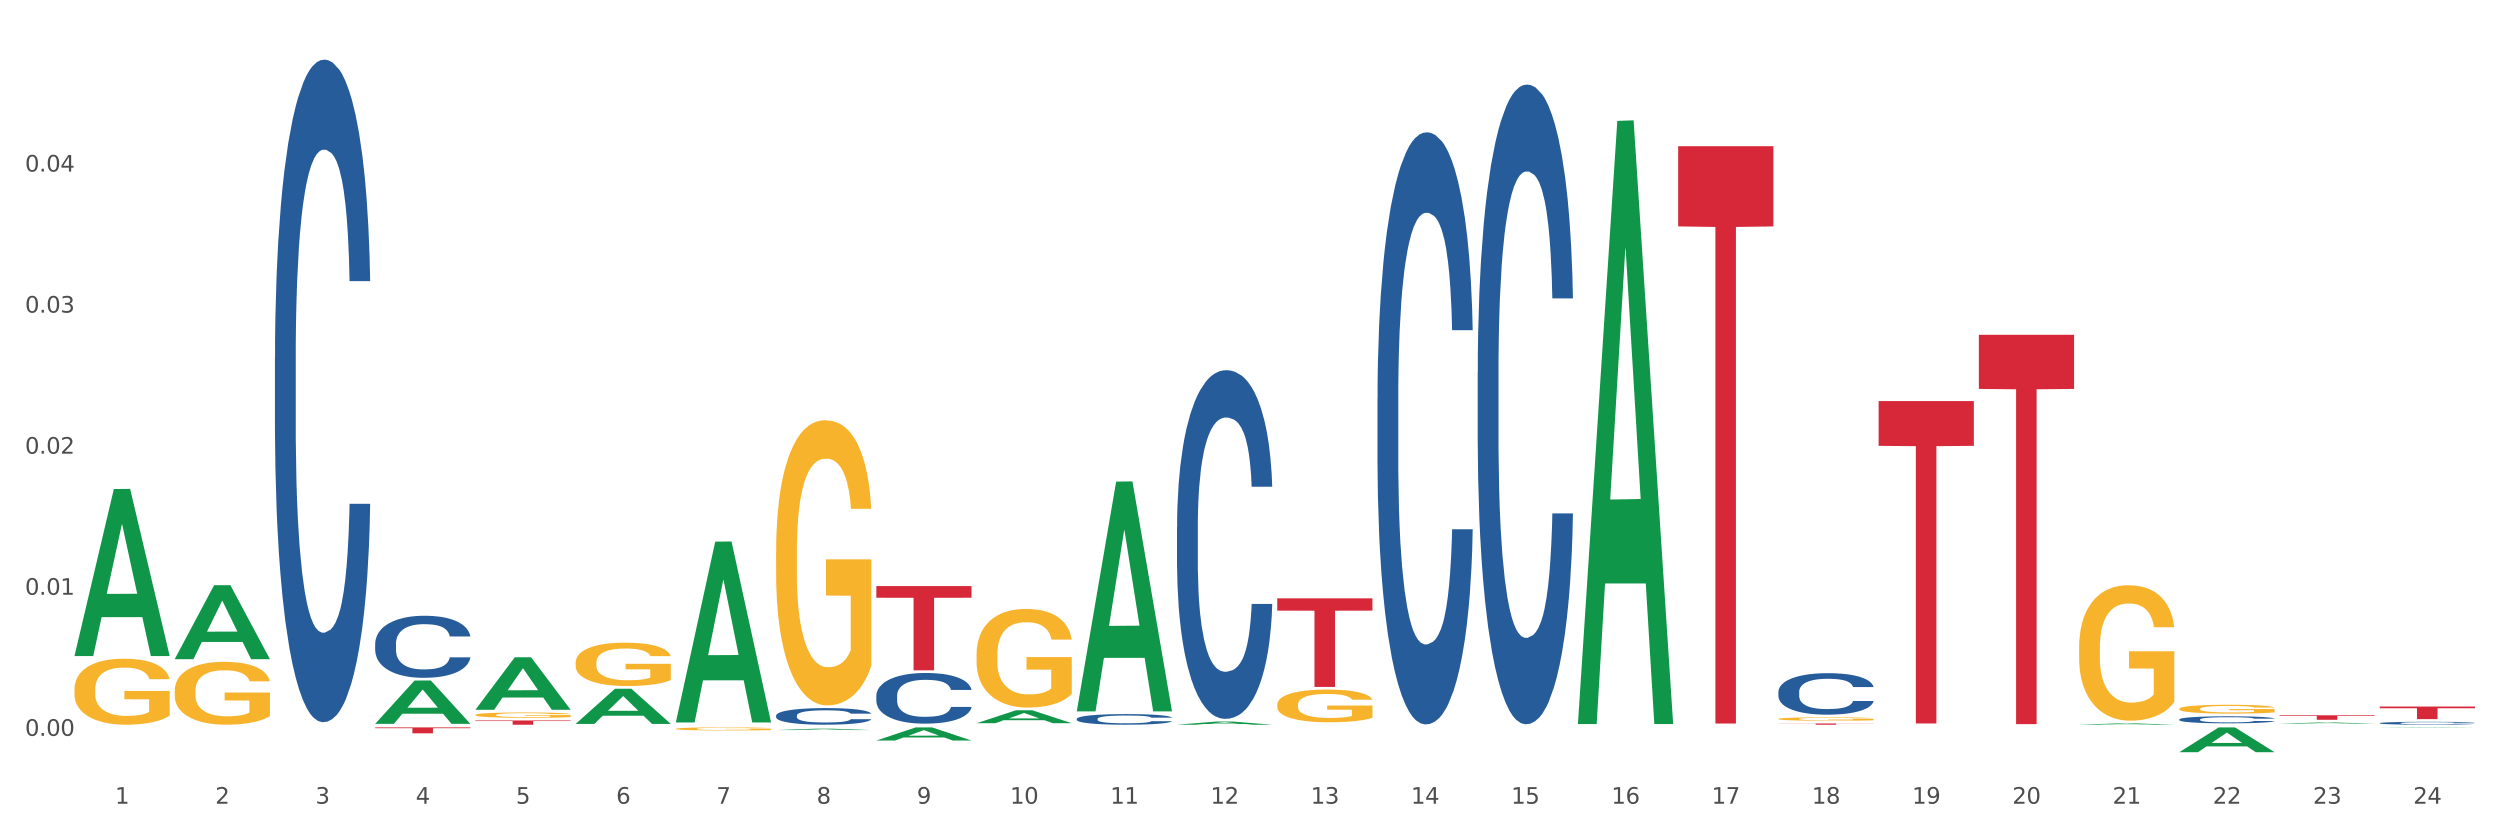 <?xml version="1.0" encoding="utf-8" standalone="no"?>
<!DOCTYPE svg PUBLIC "-//W3C//DTD SVG 1.1//EN"
  "http://www.w3.org/Graphics/SVG/1.1/DTD/svg11.dtd">
<svg xmlns:xlink="http://www.w3.org/1999/xlink" width="1080pt" height="360pt" viewBox="0 0 1080 360" xmlns="http://www.w3.org/2000/svg" version="1.1">
 <rect x="0" y="0" width="1080" height="360" fill="#333333" stroke="none"/>
 <defs>
  <style type="text/css">*{stroke-linejoin: round; stroke-linecap: butt}</style>
 </defs>
 <g id="figure_1">
  <g id="patch_1">
   <path d="M 0 360 
L 1080 360 
L 1080 0 
L 0 0 
z
" style="fill: #ffffff; stroke: #ffffff; stroke-linejoin: miter"/>
  </g>
  <g id="axes_1">
   <g id="matplotlib.axis_1">
    <g id="xtick_1">
     <g id="text_1">
      <!-- 1 -->
      <g style="fill: #4d4d4d" transform="translate(49.688 347.204) scale(0.096 -0.096)">
       <defs>
        <path id="DejaVuSans-31" d="M 794 531 
L 1825 531 
L 1825 4091 
L 703 3866 
L 703 4441 
L 1819 4666 
L 2450 4666 
L 2450 531 
L 3481 531 
L 3481 0 
L 794 0 
L 794 531 
z
" transform="scale(0.016)"/>
       </defs>
       <use xlink:href="#DejaVuSans-31"/>
      </g>
     </g>
    </g>
    <g id="xtick_2">
     <g id="text_2">
      <!-- 2 -->
      <g style="fill: #4d4d4d" transform="translate(92.988 347.204) scale(0.096 -0.096)">
       <defs>
        <path id="DejaVuSans-32" d="M 1228 531 
L 3431 531 
L 3431 0 
L 469 0 
L 469 531 
Q 828 903 1448 1529 
Q 2069 2156 2228 2338 
Q 2531 2678 2651 2914 
Q 2772 3150 2772 3378 
Q 2772 3750 2511 3984 
Q 2250 4219 1831 4219 
Q 1534 4219 1204 4116 
Q 875 4013 500 3803 
L 500 4441 
Q 881 4594 1212 4672 
Q 1544 4750 1819 4750 
Q 2544 4750 2975 4387 
Q 3406 4025 3406 3419 
Q 3406 3131 3298 2873 
Q 3191 2616 2906 2266 
Q 2828 2175 2409 1742 
Q 1991 1309 1228 531 
z
" transform="scale(0.016)"/>
       </defs>
       <use xlink:href="#DejaVuSans-32"/>
      </g>
     </g>
    </g>
    <g id="xtick_3">
     <g id="text_3">
      <!-- 3 -->
      <g style="fill: #4d4d4d" transform="translate(136.287 347.204) scale(0.096 -0.096)">
       <defs>
        <path id="DejaVuSans-33" d="M 2597 2516 
Q 3050 2419 3304 2112 
Q 3559 1806 3559 1356 
Q 3559 666 3084 287 
Q 2609 -91 1734 -91 
Q 1441 -91 1130 -33 
Q 819 25 488 141 
L 488 750 
Q 750 597 1062 519 
Q 1375 441 1716 441 
Q 2309 441 2620 675 
Q 2931 909 2931 1356 
Q 2931 1769 2642 2001 
Q 2353 2234 1838 2234 
L 1294 2234 
L 1294 2753 
L 1863 2753 
Q 2328 2753 2575 2939 
Q 2822 3125 2822 3475 
Q 2822 3834 2567 4026 
Q 2313 4219 1838 4219 
Q 1578 4219 1281 4162 
Q 984 4106 628 3988 
L 628 4550 
Q 988 4650 1302 4700 
Q 1616 4750 1894 4750 
Q 2613 4750 3031 4423 
Q 3450 4097 3450 3541 
Q 3450 3153 3228 2886 
Q 3006 2619 2597 2516 
z
" transform="scale(0.016)"/>
       </defs>
       <use xlink:href="#DejaVuSans-33"/>
      </g>
     </g>
    </g>
    <g id="xtick_4">
     <g id="text_4">
      <!-- 4 -->
      <g style="fill: #4d4d4d" transform="translate(179.587 347.204) scale(0.096 -0.096)">
       <defs>
        <path id="DejaVuSans-34" d="M 2419 4116 
L 825 1625 
L 2419 1625 
L 2419 4116 
z
M 2253 4666 
L 3047 4666 
L 3047 1625 
L 3713 1625 
L 3713 1100 
L 3047 1100 
L 3047 0 
L 2419 0 
L 2419 1100 
L 313 1100 
L 313 1709 
L 2253 4666 
z
" transform="scale(0.016)"/>
       </defs>
       <use xlink:href="#DejaVuSans-34"/>
      </g>
     </g>
    </g>
    <g id="xtick_5">
     <g id="text_5">
      <!-- 5 -->
      <g style="fill: #4d4d4d" transform="translate(222.887 347.204) scale(0.096 -0.096)">
       <defs>
        <path id="DejaVuSans-35" d="M 691 4666 
L 3169 4666 
L 3169 4134 
L 1269 4134 
L 1269 2991 
Q 1406 3038 1543 3061 
Q 1681 3084 1819 3084 
Q 2600 3084 3056 2656 
Q 3513 2228 3513 1497 
Q 3513 744 3044 326 
Q 2575 -91 1722 -91 
Q 1428 -91 1123 -41 
Q 819 9 494 109 
L 494 744 
Q 775 591 1075 516 
Q 1375 441 1709 441 
Q 2250 441 2565 725 
Q 2881 1009 2881 1497 
Q 2881 1984 2565 2268 
Q 2250 2553 1709 2553 
Q 1456 2553 1204 2497 
Q 953 2441 691 2322 
L 691 4666 
z
" transform="scale(0.016)"/>
       </defs>
       <use xlink:href="#DejaVuSans-35"/>
      </g>
     </g>
    </g>
    <g id="xtick_6">
     <g id="text_6">
      <!-- 6 -->
      <g style="fill: #4d4d4d" transform="translate(266.186 347.204) scale(0.096 -0.096)">
       <defs>
        <path id="DejaVuSans-36" d="M 2113 2584 
Q 1688 2584 1439 2293 
Q 1191 2003 1191 1497 
Q 1191 994 1439 701 
Q 1688 409 2113 409 
Q 2538 409 2786 701 
Q 3034 994 3034 1497 
Q 3034 2003 2786 2293 
Q 2538 2584 2113 2584 
z
M 3366 4563 
L 3366 3988 
Q 3128 4100 2886 4159 
Q 2644 4219 2406 4219 
Q 1781 4219 1451 3797 
Q 1122 3375 1075 2522 
Q 1259 2794 1537 2939 
Q 1816 3084 2150 3084 
Q 2853 3084 3261 2657 
Q 3669 2231 3669 1497 
Q 3669 778 3244 343 
Q 2819 -91 2113 -91 
Q 1303 -91 875 529 
Q 447 1150 447 2328 
Q 447 3434 972 4092 
Q 1497 4750 2381 4750 
Q 2619 4750 2861 4703 
Q 3103 4656 3366 4563 
z
" transform="scale(0.016)"/>
       </defs>
       <use xlink:href="#DejaVuSans-36"/>
      </g>
     </g>
    </g>
    <g id="xtick_7">
     <g id="text_7">
      <!-- 7 -->
      <g style="fill: #4d4d4d" transform="translate(309.486 347.204) scale(0.096 -0.096)">
       <defs>
        <path id="DejaVuSans-37" d="M 525 4666 
L 3525 4666 
L 3525 4397 
L 1831 0 
L 1172 0 
L 2766 4134 
L 525 4134 
L 525 4666 
z
" transform="scale(0.016)"/>
       </defs>
       <use xlink:href="#DejaVuSans-37"/>
      </g>
     </g>
    </g>
    <g id="xtick_8">
     <g id="text_8">
      <!-- 8 -->
      <g style="fill: #4d4d4d" transform="translate(352.785 347.204) scale(0.096 -0.096)">
       <defs>
        <path id="DejaVuSans-38" d="M 2034 2216 
Q 1584 2216 1326 1975 
Q 1069 1734 1069 1313 
Q 1069 891 1326 650 
Q 1584 409 2034 409 
Q 2484 409 2743 651 
Q 3003 894 3003 1313 
Q 3003 1734 2745 1975 
Q 2488 2216 2034 2216 
z
M 1403 2484 
Q 997 2584 770 2862 
Q 544 3141 544 3541 
Q 544 4100 942 4425 
Q 1341 4750 2034 4750 
Q 2731 4750 3128 4425 
Q 3525 4100 3525 3541 
Q 3525 3141 3298 2862 
Q 3072 2584 2669 2484 
Q 3125 2378 3379 2068 
Q 3634 1759 3634 1313 
Q 3634 634 3220 271 
Q 2806 -91 2034 -91 
Q 1263 -91 848 271 
Q 434 634 434 1313 
Q 434 1759 690 2068 
Q 947 2378 1403 2484 
z
M 1172 3481 
Q 1172 3119 1398 2916 
Q 1625 2713 2034 2713 
Q 2441 2713 2670 2916 
Q 2900 3119 2900 3481 
Q 2900 3844 2670 4047 
Q 2441 4250 2034 4250 
Q 1625 4250 1398 4047 
Q 1172 3844 1172 3481 
z
" transform="scale(0.016)"/>
       </defs>
       <use xlink:href="#DejaVuSans-38"/>
      </g>
     </g>
    </g>
    <g id="xtick_9">
     <g id="text_9">
      <!-- 9 -->
      <g style="fill: #4d4d4d" transform="translate(396.085 347.204) scale(0.096 -0.096)">
       <defs>
        <path id="DejaVuSans-39" d="M 703 97 
L 703 672 
Q 941 559 1184 500 
Q 1428 441 1663 441 
Q 2288 441 2617 861 
Q 2947 1281 2994 2138 
Q 2813 1869 2534 1725 
Q 2256 1581 1919 1581 
Q 1219 1581 811 2004 
Q 403 2428 403 3163 
Q 403 3881 828 4315 
Q 1253 4750 1959 4750 
Q 2769 4750 3195 4129 
Q 3622 3509 3622 2328 
Q 3622 1225 3098 567 
Q 2575 -91 1691 -91 
Q 1453 -91 1209 -44 
Q 966 3 703 97 
z
M 1959 2075 
Q 2384 2075 2632 2365 
Q 2881 2656 2881 3163 
Q 2881 3666 2632 3958 
Q 2384 4250 1959 4250 
Q 1534 4250 1286 3958 
Q 1038 3666 1038 3163 
Q 1038 2656 1286 2365 
Q 1534 2075 1959 2075 
z
" transform="scale(0.016)"/>
       </defs>
       <use xlink:href="#DejaVuSans-39"/>
      </g>
     </g>
    </g>
    <g id="xtick_10">
     <g id="text_10">
      <!-- 10 -->
      <g style="fill: #4d4d4d" transform="translate(436.331 347.204) scale(0.096 -0.096)">
       <defs>
        <path id="DejaVuSans-30" d="M 2034 4250 
Q 1547 4250 1301 3770 
Q 1056 3291 1056 2328 
Q 1056 1369 1301 889 
Q 1547 409 2034 409 
Q 2525 409 2770 889 
Q 3016 1369 3016 2328 
Q 3016 3291 2770 3770 
Q 2525 4250 2034 4250 
z
M 2034 4750 
Q 2819 4750 3233 4129 
Q 3647 3509 3647 2328 
Q 3647 1150 3233 529 
Q 2819 -91 2034 -91 
Q 1250 -91 836 529 
Q 422 1150 422 2328 
Q 422 3509 836 4129 
Q 1250 4750 2034 4750 
z
" transform="scale(0.016)"/>
       </defs>
       <use xlink:href="#DejaVuSans-31"/>
       <use xlink:href="#DejaVuSans-30" transform="translate(63.623 0)"/>
      </g>
     </g>
    </g>
    <g id="xtick_11">
     <g id="text_11">
      <!-- 11 -->
      <g style="fill: #4d4d4d" transform="translate(479.63 347.204) scale(0.096 -0.096)">
       <use xlink:href="#DejaVuSans-31"/>
       <use xlink:href="#DejaVuSans-31" transform="translate(63.623 0)"/>
      </g>
     </g>
    </g>
    <g id="xtick_12">
     <g id="text_12">
      <!-- 12 -->
      <g style="fill: #4d4d4d" transform="translate(522.93 347.204) scale(0.096 -0.096)">
       <use xlink:href="#DejaVuSans-31"/>
       <use xlink:href="#DejaVuSans-32" transform="translate(63.623 0)"/>
      </g>
     </g>
    </g>
    <g id="xtick_13">
     <g id="text_13">
      <!-- 13 -->
      <g style="fill: #4d4d4d" transform="translate(566.229 347.204) scale(0.096 -0.096)">
       <use xlink:href="#DejaVuSans-31"/>
       <use xlink:href="#DejaVuSans-33" transform="translate(63.623 0)"/>
      </g>
     </g>
    </g>
    <g id="xtick_14">
     <g id="text_14">
      <!-- 14 -->
      <g style="fill: #4d4d4d" transform="translate(609.529 347.204) scale(0.096 -0.096)">
       <use xlink:href="#DejaVuSans-31"/>
       <use xlink:href="#DejaVuSans-34" transform="translate(63.623 0)"/>
      </g>
     </g>
    </g>
    <g id="xtick_15">
     <g id="text_15">
      <!-- 15 -->
      <g style="fill: #4d4d4d" transform="translate(652.828 347.204) scale(0.096 -0.096)">
       <use xlink:href="#DejaVuSans-31"/>
       <use xlink:href="#DejaVuSans-35" transform="translate(63.623 0)"/>
      </g>
     </g>
    </g>
    <g id="xtick_16">
     <g id="text_16">
      <!-- 16 -->
      <g style="fill: #4d4d4d" transform="translate(696.128 347.204) scale(0.096 -0.096)">
       <use xlink:href="#DejaVuSans-31"/>
       <use xlink:href="#DejaVuSans-36" transform="translate(63.623 0)"/>
      </g>
     </g>
    </g>
    <g id="xtick_17">
     <g id="text_17">
      <!-- 17 -->
      <g style="fill: #4d4d4d" transform="translate(739.428 347.204) scale(0.096 -0.096)">
       <use xlink:href="#DejaVuSans-31"/>
       <use xlink:href="#DejaVuSans-37" transform="translate(63.623 0)"/>
      </g>
     </g>
    </g>
    <g id="xtick_18">
     <g id="text_18">
      <!-- 18 -->
      <g style="fill: #4d4d4d" transform="translate(782.727 347.204) scale(0.096 -0.096)">
       <use xlink:href="#DejaVuSans-31"/>
       <use xlink:href="#DejaVuSans-38" transform="translate(63.623 0)"/>
      </g>
     </g>
    </g>
    <g id="xtick_19">
     <g id="text_19">
      <!-- 19 -->
      <g style="fill: #4d4d4d" transform="translate(826.027 347.204) scale(0.096 -0.096)">
       <use xlink:href="#DejaVuSans-31"/>
       <use xlink:href="#DejaVuSans-39" transform="translate(63.623 0)"/>
      </g>
     </g>
    </g>
    <g id="xtick_20">
     <g id="text_20">
      <!-- 20 -->
      <g style="fill: #4d4d4d" transform="translate(869.326 347.204) scale(0.096 -0.096)">
       <use xlink:href="#DejaVuSans-32"/>
       <use xlink:href="#DejaVuSans-30" transform="translate(63.623 0)"/>
      </g>
     </g>
    </g>
    <g id="xtick_21">
     <g id="text_21">
      <!-- 21 -->
      <g style="fill: #4d4d4d" transform="translate(912.626 347.204) scale(0.096 -0.096)">
       <use xlink:href="#DejaVuSans-32"/>
       <use xlink:href="#DejaVuSans-31" transform="translate(63.623 0)"/>
      </g>
     </g>
    </g>
    <g id="xtick_22">
     <g id="text_22">
      <!-- 22 -->
      <g style="fill: #4d4d4d" transform="translate(955.926 347.204) scale(0.096 -0.096)">
       <use xlink:href="#DejaVuSans-32"/>
       <use xlink:href="#DejaVuSans-32" transform="translate(63.623 0)"/>
      </g>
     </g>
    </g>
    <g id="xtick_23">
     <g id="text_23">
      <!-- 23 -->
      <g style="fill: #4d4d4d" transform="translate(999.225 347.204) scale(0.096 -0.096)">
       <use xlink:href="#DejaVuSans-32"/>
       <use xlink:href="#DejaVuSans-33" transform="translate(63.623 0)"/>
      </g>
     </g>
    </g>
    <g id="xtick_24">
     <g id="text_24">
      <!-- 24 -->
      <g style="fill: #4d4d4d" transform="translate(1042.525 347.204) scale(0.096 -0.096)">
       <use xlink:href="#DejaVuSans-32"/>
       <use xlink:href="#DejaVuSans-34" transform="translate(63.623 0)"/>
      </g>
     </g>
    </g>
    <g id="xtick_25"/>
    <g id="xtick_26"/>
    <g id="xtick_27"/>
    <g id="xtick_28"/>
    <g id="xtick_29"/>
    <g id="xtick_30"/>
    <g id="xtick_31"/>
    <g id="xtick_32"/>
    <g id="xtick_33"/>
    <g id="xtick_34"/>
    <g id="xtick_35"/>
    <g id="xtick_36"/>
    <g id="xtick_37"/>
    <g id="xtick_38"/>
    <g id="xtick_39"/>
    <g id="xtick_40"/>
    <g id="xtick_41"/>
    <g id="xtick_42"/>
    <g id="xtick_43"/>
    <g id="xtick_44"/>
    <g id="xtick_45"/>
    <g id="xtick_46"/>
    <g id="xtick_47"/>
   </g>
   <g id="matplotlib.axis_2">
    <g id="ytick_1">
     <g id="text_25">
      <!-- 0.00 -->
      <g style="fill: #4d4d4d" transform="translate(10.8 317.874) scale(0.096 -0.096)">
       <defs>
        <path id="DejaVuSans-2e" d="M 684 794 
L 1344 794 
L 1344 0 
L 684 0 
L 684 794 
z
" transform="scale(0.016)"/>
       </defs>
       <use xlink:href="#DejaVuSans-30"/>
       <use xlink:href="#DejaVuSans-2e" transform="translate(63.623 0)"/>
       <use xlink:href="#DejaVuSans-30" transform="translate(95.41 0)"/>
       <use xlink:href="#DejaVuSans-30" transform="translate(159.033 0)"/>
      </g>
     </g>
    </g>
    <g id="ytick_2">
     <g id="text_26">
      <!-- 0.01 -->
      <g style="fill: #4d4d4d" transform="translate(10.8 256.935) scale(0.096 -0.096)">
       <use xlink:href="#DejaVuSans-30"/>
       <use xlink:href="#DejaVuSans-2e" transform="translate(63.623 0)"/>
       <use xlink:href="#DejaVuSans-30" transform="translate(95.41 0)"/>
       <use xlink:href="#DejaVuSans-31" transform="translate(159.033 0)"/>
      </g>
     </g>
    </g>
    <g id="ytick_3">
     <g id="text_27">
      <!-- 0.02 -->
      <g style="fill: #4d4d4d" transform="translate(10.8 195.997) scale(0.096 -0.096)">
       <use xlink:href="#DejaVuSans-30"/>
       <use xlink:href="#DejaVuSans-2e" transform="translate(63.623 0)"/>
       <use xlink:href="#DejaVuSans-30" transform="translate(95.41 0)"/>
       <use xlink:href="#DejaVuSans-32" transform="translate(159.033 0)"/>
      </g>
     </g>
    </g>
    <g id="ytick_4">
     <g id="text_28">
      <!-- 0.03 -->
      <g style="fill: #4d4d4d" transform="translate(10.8 135.058) scale(0.096 -0.096)">
       <use xlink:href="#DejaVuSans-30"/>
       <use xlink:href="#DejaVuSans-2e" transform="translate(63.623 0)"/>
       <use xlink:href="#DejaVuSans-30" transform="translate(95.41 0)"/>
       <use xlink:href="#DejaVuSans-33" transform="translate(159.033 0)"/>
      </g>
     </g>
    </g>
    <g id="ytick_5">
     <g id="text_29">
      <!-- 0.04 -->
      <g style="fill: #4d4d4d" transform="translate(10.8 74.119) scale(0.096 -0.096)">
       <use xlink:href="#DejaVuSans-30"/>
       <use xlink:href="#DejaVuSans-2e" transform="translate(63.623 0)"/>
       <use xlink:href="#DejaVuSans-30" transform="translate(95.41 0)"/>
       <use xlink:href="#DejaVuSans-34" transform="translate(159.033 0)"/>
      </g>
     </g>
    </g>
    <g id="ytick_6"/>
    <g id="ytick_7"/>
    <g id="ytick_8"/>
    <g id="ytick_9"/>
    <g id="ytick_10"/>
   </g>
   <g id="PolyCollection_1">
    <path d="M 32.175 283.286 
L 32.217 283.218 
L 49.18 211.263 
L 56.22 211.195 
L 73.31 283.421 
L 65.167 283.421 
L 61.478 266.602 
L 43.964 266.602 
L 43.837 266.874 
L 40.275 283.421 
L 32.175 283.421 
L 32.175 283.286 
L 46.169 256.565 
L 59.273 256.497 
L 52.785 226.59 
L 52.7 226.454 
L 52.615 226.657 
L 46.127 256.497 
L 46.169 256.565 
L 32.175 283.286 
z
" clip-path="url(#pea2b22691f)" style="fill: #109648"/>
    <path d="M 508.47 227.598 
L 508.519 227.46 
L 508.519 223.608 
L 508.665 218.38 
L 509.2 208.75 
L 509.88 201.458 
L 511.047 192.929 
L 511.679 189.352 
L 512.506 185.362 
L 514.208 178.896 
L 516.153 173.393 
L 517.514 170.366 
L 518.535 168.44 
L 520.821 165.001 
L 522.133 163.487 
L 523.495 162.249 
L 524.662 161.424 
L 526.607 160.46 
L 528.163 160.048 
L 529.962 159.91 
L 531.469 160.048 
L 533.462 160.598 
L 536.38 162.249 
L 537.498 163.212 
L 539.005 164.863 
L 540.561 167.064 
L 541.825 169.265 
L 543.284 172.43 
L 544.791 176.557 
L 546.25 181.785 
L 547.271 186.6 
L 548.098 191.69 
L 548.827 197.881 
L 549.362 204.623 
L 549.605 210.263 
L 540.707 210.263 
L 540.464 205.173 
L 539.978 199.67 
L 539.492 195.955 
L 538.957 192.929 
L 538.13 189.489 
L 537.401 187.288 
L 536.185 184.674 
L 535.067 183.023 
L 534.143 182.06 
L 533.025 181.235 
L 530.642 180.409 
L 528.94 180.409 
L 527.871 180.684 
L 526.558 181.372 
L 525.44 182.335 
L 524.127 183.986 
L 523.106 185.775 
L 522.085 188.113 
L 521.501 189.764 
L 520.626 192.791 
L 520.043 195.267 
L 519.265 199.532 
L 518.827 202.559 
L 518.049 210.401 
L 517.709 216.179 
L 517.563 220.169 
L 517.466 224.571 
L 517.466 246.033 
L 517.757 255.664 
L 518 259.791 
L 518.389 264.469 
L 519.119 270.522 
L 520.188 276.438 
L 521.307 280.703 
L 522.231 283.317 
L 523.106 285.243 
L 523.981 286.756 
L 525.051 288.132 
L 525.926 288.957 
L 527.239 289.783 
L 528.795 290.196 
L 530.01 290.196 
L 532.49 289.508 
L 533.608 288.82 
L 534.678 287.857 
L 535.845 286.343 
L 536.769 284.692 
L 537.304 283.454 
L 538.179 280.84 
L 538.859 278.089 
L 539.443 274.925 
L 539.832 272.173 
L 540.269 268.046 
L 540.61 263.368 
L 540.707 260.892 
L 549.605 260.892 
L 549.411 265.844 
L 549.07 270.66 
L 548.389 277.126 
L 547.855 280.84 
L 547.028 285.38 
L 546.153 289.233 
L 544.937 293.497 
L 543.819 296.662 
L 542.652 299.413 
L 541.388 301.89 
L 539.103 305.329 
L 538.276 306.292 
L 536.526 307.943 
L 535.164 308.906 
L 533.171 309.869 
L 531.128 310.419 
L 528.989 310.557 
L 527.093 310.282 
L 525.002 309.456 
L 523.689 308.631 
L 522.231 307.393 
L 520.529 305.467 
L 518.924 303.128 
L 517.417 300.376 
L 516.007 297.212 
L 514.694 293.635 
L 512.992 287.719 
L 511.728 281.941 
L 510.804 276.575 
L 510.172 272.035 
L 509.54 266.257 
L 509.2 262.267 
L 508.665 252.637 
L 508.47 243.695 
L 508.47 227.598 
z
" clip-path="url(#pea2b22691f)" style="fill: #255c99"/>
    <path d="M 1028.065 305.217 
L 1069.2 305.217 
L 1069.2 305.975 
L 1053.019 305.98 
L 1053.019 310.666 
L 1044.149 310.666 
L 1044.149 305.98 
L 1028.065 305.975 
L 1028.065 305.223 
L 1028.065 305.217 
z
" clip-path="url(#pea2b22691f)" style="fill: #d62839"/>
    <path d="M 984.766 309.004 
L 1025.9 309.004 
L 1025.9 309.276 
L 1009.72 309.278 
L 1009.72 310.96 
L 1000.849 310.96 
L 1000.849 309.278 
L 984.766 309.276 
L 984.766 309.006 
L 984.766 309.004 
z
" clip-path="url(#pea2b22691f)" style="fill: #d62839"/>
    <path d="M 854.867 144.644 
L 896.002 144.644 
L 896.002 168.014 
L 879.821 168.172 
L 879.821 312.815 
L 870.951 312.815 
L 870.951 168.172 
L 854.867 168.014 
L 854.867 144.802 
L 854.867 144.644 
z
" clip-path="url(#pea2b22691f)" style="fill: #d62839"/>
    <path d="M 811.567 173.255 
L 852.702 173.255 
L 852.702 192.61 
L 836.521 192.74 
L 836.521 312.531 
L 827.651 312.531 
L 827.651 192.74 
L 811.567 192.61 
L 811.567 173.386 
L 811.567 173.255 
z
" clip-path="url(#pea2b22691f)" style="fill: #d62839"/>
    <path d="M 768.268 312.524 
L 809.403 312.524 
L 809.403 312.6 
L 793.222 312.601 
L 793.222 313.073 
L 784.351 313.073 
L 784.351 312.601 
L 768.268 312.6 
L 768.268 312.525 
L 768.268 312.524 
z
" clip-path="url(#pea2b22691f)" style="fill: #d62839"/>
    <path d="M 724.968 63.151 
L 766.103 63.151 
L 766.103 97.81 
L 749.922 98.044 
L 749.922 312.554 
L 741.052 312.554 
L 741.052 98.044 
L 724.968 97.81 
L 724.968 63.386 
L 724.968 63.151 
z
" clip-path="url(#pea2b22691f)" style="fill: #d62839"/>
    <path d="M 551.77 258.471 
L 592.905 258.471 
L 592.905 263.79 
L 576.724 263.826 
L 576.724 296.746 
L 567.853 296.746 
L 567.853 263.826 
L 551.77 263.79 
L 551.77 258.507 
L 551.77 258.471 
z
" clip-path="url(#pea2b22691f)" style="fill: #d62839"/>
    <path d="M 378.572 253.168 
L 419.706 253.168 
L 419.706 258.227 
L 403.525 258.262 
L 403.525 289.573 
L 394.655 289.573 
L 394.655 258.262 
L 378.572 258.227 
L 378.572 253.203 
L 378.572 253.168 
z
" clip-path="url(#pea2b22691f)" style="fill: #d62839"/>
    <path d="M 941.466 306.221 
L 941.515 306.218 
L 941.515 306.092 
L 941.612 305.984 
L 942.098 305.722 
L 942.826 305.505 
L 943.36 305.39 
L 943.894 305.295 
L 944.526 305.201 
L 945.303 305.103 
L 946.711 304.96 
L 947.585 304.887 
L 948.654 304.81 
L 950.596 304.698 
L 952.005 304.635 
L 953.462 304.583 
L 955.841 304.52 
L 957.396 304.492 
L 959.047 304.471 
L 961.038 304.457 
L 962.543 304.453 
L 965.846 304.464 
L 968.663 304.495 
L 970.022 304.52 
L 971.771 304.562 
L 972.694 304.59 
L 974.199 304.646 
L 975.753 304.719 
L 976.822 304.782 
L 978.424 304.901 
L 979.638 305.019 
L 980.755 305.166 
L 981.338 305.267 
L 981.775 305.362 
L 982.164 305.47 
L 982.552 305.641 
L 973.811 305.641 
L 973.471 305.519 
L 972.936 305.404 
L 972.159 305.292 
L 971.479 305.222 
L 970.314 305.135 
L 969.245 305.079 
L 968.128 305.037 
L 966.769 305.002 
L 965.7 304.984 
L 964.195 304.97 
L 961.232 304.974 
L 959.241 305.002 
L 957.881 305.037 
L 957.007 305.068 
L 956.23 305.103 
L 955.356 305.152 
L 954.336 305.225 
L 953.607 305.292 
L 952.879 305.376 
L 952.296 305.46 
L 951.762 305.557 
L 951.325 305.662 
L 950.985 305.771 
L 950.694 305.903 
L 950.451 306.123 
L 950.451 306.602 
L 950.548 306.71 
L 950.791 306.854 
L 951.082 306.962 
L 951.568 307.091 
L 952.005 307.178 
L 952.83 307.304 
L 953.753 307.409 
L 954.482 307.475 
L 955.21 307.531 
L 956.473 307.608 
L 957.881 307.671 
L 959.095 307.71 
L 960.747 307.744 
L 961.864 307.758 
L 962.835 307.765 
L 965.215 307.765 
L 966.914 307.755 
L 968.808 307.731 
L 970.265 307.699 
L 971.479 307.661 
L 972.839 307.598 
L 973.713 307.538 
L 973.713 306.808 
L 963.029 306.805 
L 963.029 306.319 
L 982.601 306.319 
L 982.601 307.744 
L 981.775 307.818 
L 980.852 307.884 
L 979.881 307.944 
L 978.424 308.017 
L 976.676 308.087 
L 975.122 308.136 
L 973.471 308.178 
L 971.528 308.216 
L 969.003 308.251 
L 967.449 308.265 
L 965.506 308.276 
L 963.223 308.279 
L 961.232 308.272 
L 959.29 308.255 
L 957.25 308.223 
L 955.259 308.178 
L 953.753 308.132 
L 952.248 308.076 
L 950.645 308.003 
L 949.382 307.933 
L 948.411 307.87 
L 947.343 307.79 
L 946.177 307.685 
L 945.303 307.591 
L 944.526 307.493 
L 943.7 307.367 
L 943.117 307.259 
L 942.535 307.123 
L 942.195 307.021 
L 941.806 306.864 
L 941.515 306.644 
L 941.466 306.221 
z
" clip-path="url(#pea2b22691f)" style="fill: #f7b32b"/>
    <path d="M 205.373 311.252 
L 246.508 311.252 
L 246.508 311.505 
L 230.327 311.507 
L 230.327 313.073 
L 221.457 313.073 
L 221.457 311.507 
L 205.373 311.505 
L 205.373 311.253 
L 205.373 311.252 
z
" clip-path="url(#pea2b22691f)" style="fill: #d62839"/>
    <path d="M 118.774 154.374 
L 118.823 154.113 
L 118.823 146.793 
L 118.969 136.859 
L 119.504 118.561 
L 120.184 104.706 
L 121.351 88.498 
L 121.983 81.702 
L 122.81 74.121 
L 124.512 61.834 
L 126.457 51.378 
L 127.818 45.627 
L 128.839 41.967 
L 131.124 35.432 
L 132.437 32.556 
L 133.799 30.203 
L 134.965 28.635 
L 136.91 26.805 
L 138.466 26.021 
L 140.265 25.759 
L 141.773 26.021 
L 143.766 27.067 
L 146.683 30.203 
L 147.802 32.033 
L 149.309 35.17 
L 150.865 39.353 
L 152.129 43.535 
L 153.588 49.548 
L 155.095 57.39 
L 156.554 67.324 
L 157.575 76.473 
L 158.401 86.146 
L 159.131 97.909 
L 159.666 110.718 
L 159.909 121.436 
L 151.011 121.436 
L 150.768 111.764 
L 150.282 101.307 
L 149.795 94.249 
L 149.26 88.498 
L 148.434 81.963 
L 147.705 77.78 
L 146.489 72.814 
L 145.371 69.677 
L 144.447 67.847 
L 143.329 66.278 
L 140.946 64.71 
L 139.244 64.71 
L 138.175 65.233 
L 136.862 66.54 
L 135.743 68.37 
L 134.431 71.506 
L 133.41 74.905 
L 132.388 79.349 
L 131.805 82.486 
L 130.93 88.237 
L 130.346 92.942 
L 129.568 101.046 
L 129.131 106.797 
L 128.353 121.697 
L 128.012 132.677 
L 127.867 140.258 
L 127.769 148.623 
L 127.769 189.403 
L 128.061 207.702 
L 128.304 215.544 
L 128.693 224.432 
L 129.422 235.934 
L 130.492 247.175 
L 131.61 255.279 
L 132.534 260.246 
L 133.41 263.905 
L 134.285 266.781 
L 135.354 269.395 
L 136.23 270.963 
L 137.542 272.532 
L 139.098 273.316 
L 140.314 273.316 
L 142.794 272.009 
L 143.912 270.702 
L 144.982 268.872 
L 146.149 265.997 
L 147.072 262.86 
L 147.607 260.507 
L 148.482 255.54 
L 149.163 250.312 
L 149.747 244.299 
L 150.136 239.071 
L 150.573 231.229 
L 150.914 222.341 
L 151.011 217.635 
L 159.909 217.635 
L 159.714 227.046 
L 159.374 236.196 
L 158.693 248.482 
L 158.158 255.54 
L 157.332 264.167 
L 156.457 271.486 
L 155.241 279.59 
L 154.123 285.602 
L 152.956 290.831 
L 151.692 295.536 
L 149.406 302.071 
L 148.58 303.901 
L 146.829 307.038 
L 145.468 308.868 
L 143.474 310.698 
L 141.432 311.744 
L 139.293 312.005 
L 137.397 311.482 
L 135.306 309.914 
L 133.993 308.345 
L 132.534 305.993 
L 130.833 302.333 
L 129.228 297.889 
L 127.721 292.661 
L 126.311 286.648 
L 124.998 279.851 
L 123.296 268.611 
L 122.032 257.631 
L 121.108 247.436 
L 120.476 238.81 
L 119.844 227.831 
L 119.504 220.25 
L 118.969 201.951 
L 118.774 184.959 
L 118.774 154.374 
z
" clip-path="url(#pea2b22691f)" style="fill: #255c99"/>
    <path d="M 162.074 278.051 
L 162.122 278.026 
L 162.122 277.341 
L 162.268 276.411 
L 162.803 274.697 
L 163.484 273.4 
L 164.651 271.882 
L 165.283 271.246 
L 166.109 270.536 
L 167.811 269.386 
L 169.756 268.406 
L 171.118 267.868 
L 172.139 267.525 
L 174.424 266.913 
L 175.737 266.644 
L 177.098 266.424 
L 178.265 266.277 
L 180.21 266.105 
L 181.766 266.032 
L 183.565 266.008 
L 185.072 266.032 
L 187.066 266.13 
L 189.983 266.424 
L 191.101 266.595 
L 192.609 266.889 
L 194.165 267.28 
L 195.429 267.672 
L 196.887 268.235 
L 198.395 268.969 
L 199.853 269.9 
L 200.874 270.756 
L 201.701 271.662 
L 202.43 272.764 
L 202.965 273.963 
L 203.208 274.967 
L 194.31 274.967 
L 194.067 274.061 
L 193.581 273.082 
L 193.095 272.421 
L 192.56 271.882 
L 191.733 271.27 
L 191.004 270.879 
L 189.789 270.414 
L 188.67 270.12 
L 187.746 269.949 
L 186.628 269.802 
L 184.246 269.655 
L 182.544 269.655 
L 181.474 269.704 
L 180.161 269.826 
L 179.043 269.998 
L 177.73 270.291 
L 176.709 270.609 
L 175.688 271.026 
L 175.105 271.319 
L 174.229 271.858 
L 173.646 272.298 
L 172.868 273.057 
L 172.43 273.596 
L 171.652 274.991 
L 171.312 276.019 
L 171.166 276.729 
L 171.069 277.512 
L 171.069 281.331 
L 171.361 283.045 
L 171.604 283.779 
L 171.993 284.611 
L 172.722 285.688 
L 173.792 286.741 
L 174.91 287.5 
L 175.834 287.965 
L 176.709 288.307 
L 177.584 288.577 
L 178.654 288.822 
L 179.529 288.968 
L 180.842 289.115 
L 182.398 289.189 
L 183.613 289.189 
L 186.093 289.066 
L 187.212 288.944 
L 188.281 288.773 
L 189.448 288.503 
L 190.372 288.21 
L 190.907 287.989 
L 191.782 287.524 
L 192.463 287.035 
L 193.046 286.472 
L 193.435 285.982 
L 193.873 285.248 
L 194.213 284.415 
L 194.31 283.975 
L 203.208 283.975 
L 203.014 284.856 
L 202.674 285.713 
L 201.993 286.863 
L 201.458 287.524 
L 200.631 288.332 
L 199.756 289.017 
L 198.541 289.776 
L 197.422 290.339 
L 196.255 290.829 
L 194.991 291.269 
L 192.706 291.881 
L 191.879 292.053 
L 190.129 292.346 
L 188.767 292.518 
L 186.774 292.689 
L 184.732 292.787 
L 182.592 292.812 
L 180.696 292.763 
L 178.605 292.616 
L 177.293 292.469 
L 175.834 292.249 
L 174.132 291.906 
L 172.528 291.49 
L 171.02 291 
L 169.61 290.437 
L 168.297 289.801 
L 166.596 288.748 
L 165.331 287.72 
L 164.408 286.765 
L 163.776 285.958 
L 163.143 284.929 
L 162.803 284.22 
L 162.268 282.506 
L 162.074 280.915 
L 162.074 278.051 
z
" clip-path="url(#pea2b22691f)" style="fill: #255c99"/>
    <path d="M 335.272 309.12 
L 335.321 309.113 
L 335.321 308.93 
L 335.467 308.681 
L 336.001 308.222 
L 336.682 307.874 
L 337.849 307.468 
L 338.481 307.298 
L 339.308 307.107 
L 341.01 306.799 
L 342.954 306.537 
L 344.316 306.393 
L 345.337 306.301 
L 347.622 306.137 
L 348.935 306.065 
L 350.296 306.006 
L 351.463 305.967 
L 353.408 305.921 
L 354.964 305.901 
L 356.763 305.895 
L 358.271 305.901 
L 360.264 305.927 
L 363.181 306.006 
L 364.3 306.052 
L 365.807 306.131 
L 367.363 306.236 
L 368.627 306.34 
L 370.086 306.491 
L 371.593 306.688 
L 373.052 306.937 
L 374.073 307.166 
L 374.899 307.409 
L 375.629 307.704 
L 376.164 308.025 
L 376.407 308.294 
L 367.509 308.294 
L 367.266 308.051 
L 366.779 307.789 
L 366.293 307.612 
L 365.758 307.468 
L 364.932 307.304 
L 364.202 307.199 
L 362.987 307.075 
L 361.869 306.996 
L 360.945 306.95 
L 359.826 306.911 
L 357.444 306.871 
L 355.742 306.871 
L 354.672 306.885 
L 353.36 306.917 
L 352.241 306.963 
L 350.929 307.042 
L 349.907 307.127 
L 348.886 307.239 
L 348.303 307.317 
L 347.428 307.461 
L 346.844 307.579 
L 346.066 307.783 
L 345.629 307.927 
L 344.851 308.301 
L 344.51 308.576 
L 344.364 308.766 
L 344.267 308.976 
L 344.267 309.999 
L 344.559 310.457 
L 344.802 310.654 
L 345.191 310.877 
L 345.92 311.165 
L 346.99 311.447 
L 348.108 311.651 
L 349.032 311.775 
L 349.907 311.867 
L 350.783 311.939 
L 351.852 312.005 
L 352.728 312.044 
L 354.04 312.083 
L 355.596 312.103 
L 356.812 312.103 
L 359.292 312.07 
L 360.41 312.037 
L 361.48 311.991 
L 362.647 311.919 
L 363.57 311.841 
L 364.105 311.782 
L 364.98 311.657 
L 365.661 311.526 
L 366.245 311.375 
L 366.634 311.244 
L 367.071 311.047 
L 367.412 310.825 
L 367.509 310.707 
L 376.407 310.707 
L 376.212 310.943 
L 375.872 311.172 
L 375.191 311.48 
L 374.656 311.657 
L 373.83 311.873 
L 372.954 312.057 
L 371.739 312.26 
L 370.621 312.411 
L 369.454 312.542 
L 368.189 312.66 
L 365.904 312.824 
L 365.078 312.87 
L 363.327 312.949 
L 361.966 312.994 
L 359.972 313.04 
L 357.93 313.067 
L 355.791 313.073 
L 353.894 313.06 
L 351.804 313.021 
L 350.491 312.981 
L 349.032 312.922 
L 347.33 312.831 
L 345.726 312.719 
L 344.219 312.588 
L 342.809 312.437 
L 341.496 312.267 
L 339.794 311.985 
L 338.53 311.71 
L 337.606 311.454 
L 336.974 311.238 
L 336.342 310.962 
L 336.001 310.772 
L 335.467 310.313 
L 335.272 309.887 
L 335.272 309.12 
z
" clip-path="url(#pea2b22691f)" style="fill: #255c99"/>
    <path d="M 378.572 300.563 
L 378.62 300.543 
L 378.62 299.983 
L 378.766 299.223 
L 379.301 297.824 
L 379.982 296.764 
L 381.149 295.525 
L 381.781 295.005 
L 382.607 294.425 
L 384.309 293.486 
L 386.254 292.686 
L 387.615 292.246 
L 388.637 291.966 
L 390.922 291.467 
L 392.235 291.247 
L 393.596 291.067 
L 394.763 290.947 
L 396.708 290.807 
L 398.264 290.747 
L 400.063 290.727 
L 401.57 290.747 
L 403.564 290.827 
L 406.481 291.067 
L 407.599 291.207 
L 409.107 291.447 
L 410.662 291.766 
L 411.927 292.086 
L 413.385 292.546 
L 414.893 293.146 
L 416.351 293.906 
L 417.372 294.605 
L 418.199 295.345 
L 418.928 296.245 
L 419.463 297.224 
L 419.706 298.044 
L 410.808 298.044 
L 410.565 297.304 
L 410.079 296.505 
L 409.593 295.965 
L 409.058 295.525 
L 408.231 295.025 
L 407.502 294.705 
L 406.286 294.325 
L 405.168 294.086 
L 404.244 293.946 
L 403.126 293.826 
L 400.744 293.706 
L 399.042 293.706 
L 397.972 293.746 
L 396.659 293.846 
L 395.541 293.986 
L 394.228 294.225 
L 393.207 294.485 
L 392.186 294.825 
L 391.602 295.065 
L 390.727 295.505 
L 390.144 295.865 
L 389.366 296.485 
L 388.928 296.924 
L 388.15 298.064 
L 387.81 298.904 
L 387.664 299.483 
L 387.567 300.123 
L 387.567 303.242 
L 387.859 304.641 
L 388.102 305.241 
L 388.491 305.921 
L 389.22 306.8 
L 390.29 307.66 
L 391.408 308.28 
L 392.332 308.66 
L 393.207 308.94 
L 394.082 309.159 
L 395.152 309.359 
L 396.027 309.479 
L 397.34 309.599 
L 398.896 309.659 
L 400.111 309.659 
L 402.591 309.559 
L 403.709 309.459 
L 404.779 309.319 
L 405.946 309.099 
L 406.87 308.86 
L 407.405 308.68 
L 408.28 308.3 
L 408.961 307.9 
L 409.544 307.44 
L 409.933 307.04 
L 410.371 306.441 
L 410.711 305.761 
L 410.808 305.401 
L 419.706 305.401 
L 419.512 306.121 
L 419.171 306.82 
L 418.491 307.76 
L 417.956 308.3 
L 417.129 308.96 
L 416.254 309.519 
L 415.039 310.139 
L 413.92 310.599 
L 412.753 310.999 
L 411.489 311.359 
L 409.204 311.858 
L 408.377 311.998 
L 406.627 312.238 
L 405.265 312.378 
L 403.272 312.518 
L 401.23 312.598 
L 399.09 312.618 
L 397.194 312.578 
L 395.103 312.458 
L 393.79 312.338 
L 392.332 312.158 
L 390.63 311.878 
L 389.025 311.538 
L 387.518 311.139 
L 386.108 310.679 
L 384.795 310.159 
L 383.094 309.299 
L 381.829 308.46 
L 380.906 307.68 
L 380.273 307.02 
L 379.641 306.181 
L 379.301 305.601 
L 378.766 304.201 
L 378.572 302.902 
L 378.572 300.563 
z
" clip-path="url(#pea2b22691f)" style="fill: #255c99"/>
    <path d="M 1028.065 312.383 
L 1028.114 312.382 
L 1028.114 312.35 
L 1028.26 312.306 
L 1028.795 312.226 
L 1029.475 312.166 
L 1030.642 312.095 
L 1031.274 312.065 
L 1032.101 312.032 
L 1033.803 311.978 
L 1035.748 311.932 
L 1037.109 311.907 
L 1038.13 311.891 
L 1040.416 311.862 
L 1041.728 311.85 
L 1043.09 311.839 
L 1044.257 311.832 
L 1046.202 311.824 
L 1047.757 311.821 
L 1049.557 311.82 
L 1051.064 311.821 
L 1053.057 311.826 
L 1055.975 311.839 
L 1057.093 311.847 
L 1058.6 311.861 
L 1060.156 311.879 
L 1061.42 311.898 
L 1062.879 311.924 
L 1064.386 311.958 
L 1065.845 312.002 
L 1066.866 312.042 
L 1067.693 312.084 
L 1068.422 312.136 
L 1068.957 312.192 
L 1069.2 312.239 
L 1060.302 312.239 
L 1060.059 312.196 
L 1059.573 312.151 
L 1059.087 312.12 
L 1058.552 312.095 
L 1057.725 312.066 
L 1056.996 312.048 
L 1055.78 312.026 
L 1054.662 312.012 
L 1053.738 312.004 
L 1052.62 311.997 
L 1050.237 311.99 
L 1048.535 311.99 
L 1047.466 311.993 
L 1046.153 311.998 
L 1045.035 312.006 
L 1043.722 312.02 
L 1042.701 312.035 
L 1041.68 312.054 
L 1041.096 312.068 
L 1040.221 312.093 
L 1039.638 312.114 
L 1038.86 312.149 
L 1038.422 312.175 
L 1037.644 312.24 
L 1037.304 312.288 
L 1037.158 312.321 
L 1037.061 312.358 
L 1037.061 312.536 
L 1037.352 312.616 
L 1037.595 312.651 
L 1037.984 312.69 
L 1038.714 312.74 
L 1039.783 312.789 
L 1040.902 312.825 
L 1041.826 312.847 
L 1042.701 312.863 
L 1043.576 312.875 
L 1044.646 312.887 
L 1045.521 312.893 
L 1046.834 312.9 
L 1048.39 312.904 
L 1049.605 312.904 
L 1052.085 312.898 
L 1053.203 312.892 
L 1054.273 312.884 
L 1055.44 312.872 
L 1056.364 312.858 
L 1056.899 312.848 
L 1057.774 312.826 
L 1058.454 312.803 
L 1059.038 312.777 
L 1059.427 312.754 
L 1059.864 312.719 
L 1060.205 312.681 
L 1060.302 312.66 
L 1069.2 312.66 
L 1069.006 312.701 
L 1068.665 312.741 
L 1067.984 312.795 
L 1067.45 312.826 
L 1066.623 312.864 
L 1065.748 312.896 
L 1064.532 312.931 
L 1063.414 312.958 
L 1062.247 312.98 
L 1060.983 313.001 
L 1058.698 313.03 
L 1057.871 313.038 
L 1056.121 313.051 
L 1054.759 313.059 
L 1052.766 313.067 
L 1050.723 313.072 
L 1048.584 313.073 
L 1046.688 313.071 
L 1044.597 313.064 
L 1043.284 313.057 
L 1041.826 313.047 
L 1040.124 313.031 
L 1038.519 313.011 
L 1037.012 312.988 
L 1035.602 312.962 
L 1034.289 312.932 
L 1032.587 312.883 
L 1031.323 312.835 
L 1030.399 312.79 
L 1029.767 312.753 
L 1029.135 312.705 
L 1028.795 312.671 
L 1028.26 312.591 
L 1028.065 312.517 
L 1028.065 312.383 
z
" clip-path="url(#pea2b22691f)" style="fill: #255c99"/>
    <path d="M 941.466 310.801 
L 941.515 310.798 
L 941.515 310.721 
L 941.661 310.615 
L 942.196 310.42 
L 942.876 310.273 
L 944.043 310.1 
L 944.675 310.028 
L 945.502 309.947 
L 947.204 309.817 
L 949.149 309.705 
L 950.51 309.644 
L 951.531 309.605 
L 953.816 309.536 
L 955.129 309.505 
L 956.491 309.48 
L 957.658 309.463 
L 959.602 309.444 
L 961.158 309.436 
L 962.957 309.433 
L 964.465 309.436 
L 966.458 309.447 
L 969.376 309.48 
L 970.494 309.5 
L 972.001 309.533 
L 973.557 309.578 
L 974.821 309.622 
L 976.28 309.686 
L 977.787 309.769 
L 979.246 309.875 
L 980.267 309.972 
L 981.094 310.075 
L 981.823 310.201 
L 982.358 310.337 
L 982.601 310.451 
L 973.703 310.451 
L 973.46 310.348 
L 972.974 310.237 
L 972.487 310.162 
L 971.953 310.1 
L 971.126 310.031 
L 970.397 309.986 
L 969.181 309.934 
L 968.063 309.9 
L 967.139 309.881 
L 966.021 309.864 
L 963.638 309.847 
L 961.936 309.847 
L 960.867 309.853 
L 959.554 309.867 
L 958.435 309.886 
L 957.123 309.92 
L 956.102 309.956 
L 955.081 310.003 
L 954.497 310.036 
L 953.622 310.098 
L 953.038 310.148 
L 952.26 310.234 
L 951.823 310.295 
L 951.045 310.454 
L 950.705 310.57 
L 950.559 310.651 
L 950.461 310.74 
L 950.461 311.174 
L 950.753 311.369 
L 950.996 311.452 
L 951.385 311.547 
L 952.115 311.669 
L 953.184 311.789 
L 954.303 311.875 
L 955.226 311.928 
L 956.102 311.967 
L 956.977 311.997 
L 958.046 312.025 
L 958.922 312.042 
L 960.235 312.058 
L 961.79 312.067 
L 963.006 312.067 
L 965.486 312.053 
L 966.604 312.039 
L 967.674 312.019 
L 968.841 311.989 
L 969.765 311.955 
L 970.299 311.93 
L 971.175 311.878 
L 971.855 311.822 
L 972.439 311.758 
L 972.828 311.702 
L 973.265 311.619 
L 973.606 311.524 
L 973.703 311.474 
L 982.601 311.474 
L 982.406 311.574 
L 982.066 311.672 
L 981.385 311.803 
L 980.85 311.878 
L 980.024 311.969 
L 979.149 312.047 
L 977.933 312.133 
L 976.815 312.197 
L 975.648 312.253 
L 974.384 312.303 
L 972.098 312.373 
L 971.272 312.392 
L 969.521 312.426 
L 968.16 312.445 
L 966.166 312.464 
L 964.124 312.476 
L 961.985 312.478 
L 960.089 312.473 
L 957.998 312.456 
L 956.685 312.439 
L 955.226 312.414 
L 953.525 312.375 
L 951.92 312.328 
L 950.413 312.273 
L 949.003 312.209 
L 947.69 312.136 
L 945.988 312.017 
L 944.724 311.9 
L 943.8 311.791 
L 943.168 311.7 
L 942.536 311.583 
L 942.196 311.502 
L 941.661 311.307 
L 941.466 311.127 
L 941.466 310.801 
z
" clip-path="url(#pea2b22691f)" style="fill: #255c99"/>
    <path d="M 768.268 298.865 
L 768.317 298.849 
L 768.317 298.391 
L 768.462 297.768 
L 768.997 296.622 
L 769.678 295.755 
L 770.845 294.74 
L 771.477 294.314 
L 772.304 293.839 
L 774.005 293.07 
L 775.95 292.415 
L 777.312 292.054 
L 778.333 291.825 
L 780.618 291.416 
L 781.931 291.236 
L 783.292 291.089 
L 784.459 290.99 
L 786.404 290.876 
L 787.96 290.827 
L 789.759 290.81 
L 791.266 290.827 
L 793.26 290.892 
L 796.177 291.089 
L 797.296 291.203 
L 798.803 291.4 
L 800.359 291.662 
L 801.623 291.924 
L 803.082 292.3 
L 804.589 292.791 
L 806.048 293.413 
L 807.069 293.986 
L 807.895 294.592 
L 808.625 295.329 
L 809.159 296.131 
L 809.403 296.802 
L 800.505 296.802 
L 800.261 296.197 
L 799.775 295.542 
L 799.289 295.1 
L 798.754 294.74 
L 797.928 294.33 
L 797.198 294.068 
L 795.983 293.757 
L 794.864 293.561 
L 793.941 293.446 
L 792.822 293.348 
L 790.44 293.25 
L 788.738 293.25 
L 787.668 293.282 
L 786.355 293.364 
L 785.237 293.479 
L 783.924 293.675 
L 782.903 293.888 
L 781.882 294.167 
L 781.299 294.363 
L 780.424 294.723 
L 779.84 295.018 
L 779.062 295.525 
L 778.624 295.886 
L 777.847 296.819 
L 777.506 297.506 
L 777.36 297.981 
L 777.263 298.505 
L 777.263 301.059 
L 777.555 302.205 
L 777.798 302.696 
L 778.187 303.253 
L 778.916 303.973 
L 779.986 304.677 
L 781.104 305.185 
L 782.028 305.496 
L 782.903 305.725 
L 783.778 305.905 
L 784.848 306.069 
L 785.723 306.167 
L 787.036 306.266 
L 788.592 306.315 
L 789.808 306.315 
L 792.287 306.233 
L 793.406 306.151 
L 794.475 306.036 
L 795.642 305.856 
L 796.566 305.66 
L 797.101 305.512 
L 797.976 305.201 
L 798.657 304.874 
L 799.24 304.497 
L 799.629 304.17 
L 800.067 303.679 
L 800.407 303.122 
L 800.505 302.827 
L 809.403 302.827 
L 809.208 303.417 
L 808.868 303.99 
L 808.187 304.759 
L 807.652 305.201 
L 806.826 305.742 
L 805.95 306.2 
L 804.735 306.708 
L 803.616 307.084 
L 802.449 307.412 
L 801.185 307.706 
L 798.9 308.116 
L 798.073 308.23 
L 796.323 308.427 
L 794.962 308.541 
L 792.968 308.656 
L 790.926 308.721 
L 788.787 308.738 
L 786.89 308.705 
L 784.8 308.607 
L 783.487 308.509 
L 782.028 308.361 
L 780.326 308.132 
L 778.722 307.854 
L 777.214 307.526 
L 775.804 307.15 
L 774.492 306.724 
L 772.79 306.02 
L 771.526 305.332 
L 770.602 304.694 
L 769.97 304.154 
L 769.338 303.466 
L 768.997 302.991 
L 768.462 301.845 
L 768.268 300.781 
L 768.268 298.865 
z
" clip-path="url(#pea2b22691f)" style="fill: #255c99"/>
    <path d="M 638.369 160.703 
L 638.418 160.45 
L 638.418 153.383 
L 638.564 143.792 
L 639.098 126.124 
L 639.779 112.747 
L 640.946 97.099 
L 641.578 90.536 
L 642.405 83.217 
L 644.107 71.354 
L 646.052 61.258 
L 647.413 55.706 
L 648.434 52.172 
L 650.719 45.862 
L 652.032 43.086 
L 653.393 40.814 
L 654.56 39.3 
L 656.505 37.533 
L 658.061 36.776 
L 659.86 36.523 
L 661.368 36.776 
L 663.361 37.785 
L 666.278 40.814 
L 667.397 42.581 
L 668.904 45.61 
L 670.46 49.648 
L 671.724 53.686 
L 673.183 59.492 
L 674.69 67.063 
L 676.149 76.655 
L 677.17 85.488 
L 677.996 94.827 
L 678.726 106.185 
L 679.261 118.552 
L 679.504 128.901 
L 670.606 128.901 
L 670.363 119.562 
L 669.877 109.466 
L 669.39 102.651 
L 668.855 97.099 
L 668.029 90.789 
L 667.3 86.75 
L 666.084 81.955 
L 664.966 78.926 
L 664.042 77.159 
L 662.923 75.645 
L 660.541 74.131 
L 658.839 74.131 
L 657.77 74.635 
L 656.457 75.897 
L 655.338 77.664 
L 654.026 80.693 
L 653.005 83.974 
L 651.983 88.265 
L 651.4 91.294 
L 650.525 96.846 
L 649.941 101.389 
L 649.163 109.214 
L 648.726 114.766 
L 647.948 129.153 
L 647.607 139.754 
L 647.462 147.073 
L 647.364 155.15 
L 647.364 194.524 
L 647.656 212.192 
L 647.899 219.764 
L 648.288 228.345 
L 649.017 239.451 
L 650.087 250.304 
L 651.205 258.128 
L 652.129 262.924 
L 653.005 266.457 
L 653.88 269.233 
L 654.949 271.757 
L 655.825 273.272 
L 657.137 274.786 
L 658.693 275.543 
L 659.909 275.543 
L 662.389 274.281 
L 663.507 273.019 
L 664.577 271.253 
L 665.744 268.476 
L 666.667 265.447 
L 667.202 263.176 
L 668.077 258.38 
L 668.758 253.332 
L 669.342 247.527 
L 669.731 242.479 
L 670.168 234.907 
L 670.509 226.326 
L 670.606 221.783 
L 679.504 221.783 
L 679.309 230.869 
L 678.969 239.703 
L 678.288 251.566 
L 677.753 258.38 
L 676.927 266.709 
L 676.052 273.777 
L 674.836 281.601 
L 673.718 287.406 
L 672.551 292.454 
L 671.287 296.997 
L 669.001 303.307 
L 668.175 305.074 
L 666.424 308.103 
L 665.063 309.869 
L 663.069 311.636 
L 661.027 312.646 
L 658.888 312.898 
L 656.992 312.393 
L 654.901 310.879 
L 653.588 309.365 
L 652.129 307.093 
L 650.428 303.559 
L 648.823 299.269 
L 647.316 294.221 
L 645.906 288.416 
L 644.593 281.853 
L 642.891 271 
L 641.627 260.4 
L 640.703 250.556 
L 640.071 242.227 
L 639.439 231.626 
L 639.098 224.307 
L 638.564 206.639 
L 638.369 190.233 
L 638.369 160.703 
z
" clip-path="url(#pea2b22691f)" style="fill: #255c99"/>
    <path d="M 595.07 172.094 
L 595.118 171.861 
L 595.118 165.32 
L 595.264 156.442 
L 595.799 140.089 
L 596.48 127.707 
L 597.647 113.223 
L 598.279 107.149 
L 599.105 100.374 
L 600.807 89.394 
L 602.752 80.049 
L 604.113 74.909 
L 605.134 71.638 
L 607.42 65.798 
L 608.732 63.228 
L 610.094 61.126 
L 611.261 59.724 
L 613.206 58.089 
L 614.762 57.388 
L 616.561 57.154 
L 618.068 57.388 
L 620.062 58.322 
L 622.979 61.126 
L 624.097 62.761 
L 625.604 65.564 
L 627.16 69.302 
L 628.425 73.04 
L 629.883 78.413 
L 631.391 85.422 
L 632.849 94.299 
L 633.87 102.476 
L 634.697 111.12 
L 635.426 121.633 
L 635.961 133.08 
L 636.204 142.659 
L 627.306 142.659 
L 627.063 134.015 
L 626.577 124.67 
L 626.091 118.362 
L 625.556 113.223 
L 624.729 107.382 
L 624 103.644 
L 622.784 99.205 
L 621.666 96.402 
L 620.742 94.767 
L 619.624 93.365 
L 617.241 91.963 
L 615.54 91.963 
L 614.47 92.431 
L 613.157 93.599 
L 612.039 95.234 
L 610.726 98.037 
L 609.705 101.074 
L 608.684 105.046 
L 608.1 107.849 
L 607.225 112.989 
L 606.642 117.194 
L 605.864 124.436 
L 605.426 129.576 
L 604.648 142.892 
L 604.308 152.704 
L 604.162 159.479 
L 604.065 166.955 
L 604.065 203.399 
L 604.356 219.753 
L 604.6 226.761 
L 604.989 234.704 
L 605.718 244.983 
L 606.788 255.029 
L 607.906 262.271 
L 608.83 266.71 
L 609.705 269.981 
L 610.58 272.55 
L 611.65 274.887 
L 612.525 276.288 
L 613.838 277.69 
L 615.394 278.391 
L 616.609 278.391 
L 619.089 277.223 
L 620.207 276.055 
L 621.277 274.419 
L 622.444 271.85 
L 623.368 269.046 
L 623.903 266.944 
L 624.778 262.505 
L 625.459 257.832 
L 626.042 252.459 
L 626.431 247.787 
L 626.869 240.778 
L 627.209 232.835 
L 627.306 228.63 
L 636.204 228.63 
L 636.01 237.04 
L 635.669 245.217 
L 634.989 256.197 
L 634.454 262.505 
L 633.627 270.214 
L 632.752 276.756 
L 631.536 283.998 
L 630.418 289.371 
L 629.251 294.043 
L 627.987 298.248 
L 625.702 304.089 
L 624.875 305.724 
L 623.125 308.528 
L 621.763 310.163 
L 619.77 311.798 
L 617.728 312.733 
L 615.588 312.966 
L 613.692 312.499 
L 611.601 311.097 
L 610.288 309.696 
L 608.83 307.593 
L 607.128 304.323 
L 605.523 300.351 
L 604.016 295.679 
L 602.606 290.305 
L 601.293 284.231 
L 599.591 274.186 
L 598.327 264.374 
L 597.403 255.263 
L 596.771 247.553 
L 596.139 237.741 
L 595.799 230.966 
L 595.264 214.613 
L 595.07 199.428 
L 595.07 172.094 
z
" clip-path="url(#pea2b22691f)" style="fill: #255c99"/>
    <path d="M 162.074 314.227 
L 203.208 314.227 
L 203.208 314.585 
L 187.027 314.588 
L 187.027 316.805 
L 178.157 316.805 
L 178.157 314.588 
L 162.074 314.585 
L 162.074 314.229 
L 162.074 314.227 
z
" clip-path="url(#pea2b22691f)" style="fill: #d62839"/>
    <path d="M 898.167 279.863 
L 898.215 279.81 
L 898.215 277.886 
L 898.312 276.23 
L 898.798 272.222 
L 899.526 268.909 
L 900.061 267.146 
L 900.595 265.703 
L 901.226 264.261 
L 902.003 262.765 
L 903.412 260.574 
L 904.286 259.452 
L 905.354 258.276 
L 907.297 256.566 
L 908.705 255.604 
L 910.162 254.803 
L 912.542 253.841 
L 914.096 253.414 
L 915.747 253.093 
L 917.738 252.879 
L 919.244 252.826 
L 922.546 252.986 
L 925.363 253.467 
L 926.723 253.841 
L 928.471 254.482 
L 929.394 254.91 
L 930.899 255.765 
L 932.454 256.887 
L 933.522 257.849 
L 935.125 259.665 
L 936.339 261.482 
L 937.456 263.726 
L 938.039 265.276 
L 938.476 266.719 
L 938.864 268.375 
L 939.253 270.993 
L 930.511 270.993 
L 930.171 269.123 
L 929.637 267.36 
L 928.86 265.65 
L 928.18 264.581 
L 927.014 263.245 
L 925.946 262.39 
L 924.829 261.749 
L 923.469 261.215 
L 922.401 260.948 
L 920.895 260.734 
L 917.933 260.787 
L 915.941 261.215 
L 914.582 261.749 
L 913.707 262.23 
L 912.93 262.765 
L 912.056 263.513 
L 911.036 264.635 
L 910.308 265.65 
L 909.579 266.932 
L 908.997 268.215 
L 908.462 269.711 
L 908.025 271.314 
L 907.685 272.97 
L 907.394 275.001 
L 907.151 278.367 
L 907.151 285.687 
L 907.248 287.344 
L 907.491 289.535 
L 907.783 291.191 
L 908.268 293.168 
L 908.705 294.504 
L 909.531 296.427 
L 910.454 298.03 
L 911.182 299.046 
L 911.911 299.901 
L 913.173 301.076 
L 914.582 302.038 
L 915.796 302.626 
L 917.447 303.16 
L 918.564 303.374 
L 919.535 303.481 
L 921.915 303.481 
L 923.615 303.32 
L 925.509 302.946 
L 926.966 302.465 
L 928.18 301.878 
L 929.54 300.916 
L 930.414 300.007 
L 930.414 288.84 
L 919.73 288.786 
L 919.73 281.359 
L 939.301 281.359 
L 939.301 303.16 
L 938.476 304.282 
L 937.553 305.297 
L 936.582 306.206 
L 935.125 307.328 
L 933.376 308.396 
L 931.822 309.145 
L 930.171 309.786 
L 928.228 310.374 
L 925.703 310.908 
L 924.149 311.122 
L 922.206 311.282 
L 919.924 311.335 
L 917.933 311.228 
L 915.99 310.961 
L 913.95 310.48 
L 911.959 309.786 
L 910.454 309.091 
L 908.948 308.236 
L 907.345 307.114 
L 906.083 306.045 
L 905.111 305.084 
L 904.043 303.855 
L 902.877 302.252 
L 902.003 300.809 
L 901.226 299.313 
L 900.401 297.389 
L 899.818 295.733 
L 899.235 293.649 
L 898.895 292.099 
L 898.507 289.695 
L 898.215 286.329 
L 898.167 279.863 
z
" clip-path="url(#pea2b22691f)" style="fill: #f7b32b"/>
    <path d="M 32.175 297.744 
L 32.224 297.718 
L 32.224 296.781 
L 32.321 295.974 
L 32.806 294.022 
L 33.535 292.409 
L 34.069 291.55 
L 34.603 290.847 
L 35.235 290.145 
L 36.012 289.416 
L 37.42 288.349 
L 38.294 287.802 
L 39.363 287.23 
L 41.305 286.397 
L 42.714 285.928 
L 44.171 285.538 
L 46.55 285.069 
L 48.104 284.861 
L 49.756 284.705 
L 51.747 284.601 
L 53.252 284.575 
L 56.555 284.653 
L 59.371 284.887 
L 60.731 285.069 
L 62.48 285.382 
L 63.402 285.59 
L 64.908 286.006 
L 66.462 286.553 
L 67.53 287.021 
L 69.133 287.906 
L 70.347 288.791 
L 71.464 289.884 
L 72.047 290.639 
L 72.484 291.342 
L 72.873 292.148 
L 73.261 293.424 
L 64.519 293.424 
L 64.179 292.513 
L 63.645 291.654 
L 62.868 290.821 
L 62.188 290.301 
L 61.023 289.65 
L 59.954 289.234 
L 58.837 288.921 
L 57.477 288.661 
L 56.409 288.531 
L 54.903 288.427 
L 51.941 288.453 
L 49.95 288.661 
L 48.59 288.921 
L 47.716 289.156 
L 46.939 289.416 
L 46.065 289.78 
L 45.045 290.327 
L 44.316 290.821 
L 43.588 291.446 
L 43.005 292.07 
L 42.471 292.799 
L 42.034 293.58 
L 41.694 294.387 
L 41.402 295.376 
L 41.16 297.015 
L 41.16 300.581 
L 41.257 301.388 
L 41.499 302.455 
L 41.791 303.261 
L 42.277 304.224 
L 42.714 304.875 
L 43.539 305.812 
L 44.462 306.593 
L 45.19 307.087 
L 45.919 307.504 
L 47.182 308.076 
L 48.59 308.545 
L 49.804 308.831 
L 51.455 309.091 
L 52.572 309.195 
L 53.544 309.247 
L 55.923 309.247 
L 57.623 309.169 
L 59.517 308.987 
L 60.974 308.753 
L 62.188 308.467 
L 63.548 307.998 
L 64.422 307.556 
L 64.422 302.116 
L 53.738 302.09 
L 53.738 298.473 
L 73.31 298.473 
L 73.31 309.091 
L 72.484 309.638 
L 71.561 310.132 
L 70.59 310.575 
L 69.133 311.121 
L 67.385 311.642 
L 65.831 312.006 
L 64.179 312.318 
L 62.237 312.605 
L 59.711 312.865 
L 58.157 312.969 
L 56.215 313.047 
L 53.932 313.073 
L 51.941 313.021 
L 49.998 312.891 
L 47.959 312.657 
L 45.967 312.318 
L 44.462 311.98 
L 42.956 311.564 
L 41.354 311.017 
L 40.091 310.497 
L 39.12 310.028 
L 38.051 309.43 
L 36.886 308.649 
L 36.012 307.946 
L 35.235 307.217 
L 34.409 306.28 
L 33.826 305.474 
L 33.243 304.459 
L 32.903 303.704 
L 32.515 302.533 
L 32.224 300.893 
L 32.175 297.744 
z
" clip-path="url(#pea2b22691f)" style="fill: #f7b32b"/>
    <path d="M 551.77 304.431 
L 551.819 304.418 
L 551.819 303.954 
L 551.916 303.553 
L 552.401 302.585 
L 553.13 301.785 
L 553.664 301.359 
L 554.198 301.01 
L 554.83 300.662 
L 555.607 300.3 
L 557.015 299.771 
L 557.889 299.5 
L 558.958 299.216 
L 560.9 298.803 
L 562.309 298.571 
L 563.766 298.377 
L 566.145 298.145 
L 567.699 298.041 
L 569.351 297.964 
L 571.342 297.912 
L 572.847 297.899 
L 576.15 297.938 
L 578.966 298.054 
L 580.326 298.145 
L 582.075 298.3 
L 582.997 298.403 
L 584.503 298.609 
L 586.057 298.88 
L 587.125 299.113 
L 588.728 299.552 
L 589.942 299.991 
L 591.059 300.533 
L 591.642 300.907 
L 592.079 301.256 
L 592.468 301.656 
L 592.856 302.288 
L 584.114 302.288 
L 583.774 301.837 
L 583.24 301.411 
L 582.463 300.997 
L 581.783 300.739 
L 580.618 300.417 
L 579.549 300.21 
L 578.432 300.055 
L 577.072 299.926 
L 576.004 299.861 
L 574.498 299.81 
L 571.536 299.823 
L 569.545 299.926 
L 568.185 300.055 
L 567.311 300.171 
L 566.534 300.3 
L 565.66 300.481 
L 564.64 300.752 
L 563.911 300.997 
L 563.183 301.307 
L 562.6 301.617 
L 562.066 301.979 
L 561.629 302.366 
L 561.289 302.766 
L 560.997 303.256 
L 560.755 304.07 
L 560.755 305.838 
L 560.852 306.238 
L 561.094 306.768 
L 561.386 307.168 
L 561.872 307.645 
L 562.309 307.968 
L 563.134 308.433 
L 564.057 308.82 
L 564.785 309.065 
L 565.514 309.272 
L 566.777 309.556 
L 568.185 309.788 
L 569.399 309.93 
L 571.05 310.059 
L 572.167 310.111 
L 573.139 310.137 
L 575.518 310.137 
L 577.218 310.098 
L 579.112 310.008 
L 580.569 309.891 
L 581.783 309.749 
L 583.143 309.517 
L 584.017 309.298 
L 584.017 306.6 
L 573.333 306.587 
L 573.333 304.793 
L 592.905 304.793 
L 592.905 310.059 
L 592.079 310.33 
L 591.156 310.576 
L 590.185 310.795 
L 588.728 311.066 
L 586.98 311.324 
L 585.426 311.505 
L 583.774 311.66 
L 581.832 311.802 
L 579.306 311.931 
L 577.752 311.983 
L 575.81 312.021 
L 573.527 312.034 
L 571.536 312.008 
L 569.593 311.944 
L 567.554 311.828 
L 565.562 311.66 
L 564.057 311.492 
L 562.551 311.286 
L 560.949 311.015 
L 559.686 310.756 
L 558.715 310.524 
L 557.646 310.227 
L 556.481 309.84 
L 555.607 309.491 
L 554.83 309.13 
L 554.004 308.665 
L 553.421 308.265 
L 552.838 307.762 
L 552.498 307.387 
L 552.11 306.806 
L 551.819 305.993 
L 551.77 304.431 
z
" clip-path="url(#pea2b22691f)" style="fill: #f7b32b"/>
    <path d="M 75.475 284.703 
L 75.517 284.673 
L 92.48 252.819 
L 99.519 252.789 
L 116.609 284.764 
L 108.467 284.764 
L 104.778 277.318 
L 87.264 277.318 
L 87.136 277.438 
L 83.574 284.764 
L 75.475 284.764 
L 75.475 284.703 
L 89.469 272.874 
L 102.573 272.844 
L 96.084 259.604 
L 95.999 259.544 
L 95.915 259.634 
L 89.426 272.844 
L 89.469 272.874 
L 75.475 284.703 
z
" clip-path="url(#pea2b22691f)" style="fill: #109648"/>
    <path d="M 162.074 312.675 
L 162.116 312.657 
L 179.079 293.983 
L 186.118 293.965 
L 203.208 312.71 
L 195.066 312.71 
L 191.377 308.345 
L 173.863 308.345 
L 173.736 308.415 
L 170.173 312.71 
L 162.074 312.71 
L 162.074 312.675 
L 176.068 305.74 
L 189.172 305.723 
L 182.683 297.961 
L 182.599 297.926 
L 182.514 297.978 
L 176.026 305.723 
L 176.068 305.74 
L 162.074 312.675 
z
" clip-path="url(#pea2b22691f)" style="fill: #109648"/>
    <path d="M 205.373 306.59 
L 205.416 306.568 
L 222.378 283.951 
L 229.418 283.93 
L 246.508 306.632 
L 238.366 306.632 
L 234.676 301.346 
L 217.162 301.346 
L 217.035 301.431 
L 213.473 306.632 
L 205.373 306.632 
L 205.373 306.59 
L 219.368 298.191 
L 232.471 298.169 
L 225.983 288.769 
L 225.898 288.726 
L 225.813 288.79 
L 219.325 298.169 
L 219.368 298.191 
L 205.373 306.59 
z
" clip-path="url(#pea2b22691f)" style="fill: #109648"/>
    <path d="M 248.673 312.709 
L 248.715 312.694 
L 265.678 297.532 
L 272.718 297.518 
L 289.808 312.737 
L 281.665 312.737 
L 277.976 309.193 
L 260.462 309.193 
L 260.335 309.25 
L 256.773 312.737 
L 248.673 312.737 
L 248.673 312.709 
L 262.667 307.078 
L 275.771 307.064 
L 269.283 300.762 
L 269.198 300.733 
L 269.113 300.776 
L 262.625 307.064 
L 262.667 307.078 
L 248.673 312.709 
z
" clip-path="url(#pea2b22691f)" style="fill: #109648"/>
    <path d="M 291.972 311.96 
L 292.015 311.886 
L 308.978 233.991 
L 316.017 233.918 
L 333.107 312.106 
L 324.965 312.106 
L 321.276 293.899 
L 303.762 293.899 
L 303.634 294.193 
L 300.072 312.106 
L 291.972 312.106 
L 291.972 311.96 
L 305.967 283.033 
L 319.07 282.96 
L 312.582 250.583 
L 312.497 250.436 
L 312.413 250.657 
L 305.924 282.96 
L 305.967 283.033 
L 291.972 311.96 
z
" clip-path="url(#pea2b22691f)" style="fill: #109648"/>
    <path d="M 335.272 315.395 
L 335.314 315.395 
L 352.277 314.788 
L 359.317 314.788 
L 376.407 315.396 
L 368.265 315.396 
L 364.575 315.255 
L 347.061 315.255 
L 346.934 315.257 
L 343.372 315.396 
L 335.272 315.396 
L 335.272 315.395 
L 349.266 315.17 
L 362.37 315.169 
L 355.882 314.917 
L 355.797 314.916 
L 355.712 314.918 
L 349.224 315.169 
L 349.266 315.17 
L 335.272 315.395 
z
" clip-path="url(#pea2b22691f)" style="fill: #109648"/>
    <path d="M 378.572 319.898 
L 378.614 319.893 
L 395.577 314.232 
L 402.616 314.227 
L 419.706 319.909 
L 411.564 319.909 
L 407.875 318.586 
L 390.361 318.586 
L 390.234 318.607 
L 386.671 319.909 
L 378.572 319.909 
L 378.572 319.898 
L 392.566 317.796 
L 405.67 317.791 
L 399.181 315.438 
L 399.097 315.427 
L 399.012 315.443 
L 392.523 317.791 
L 392.566 317.796 
L 378.572 319.898 
z
" clip-path="url(#pea2b22691f)" style="fill: #109648"/>
    <path d="M 421.871 312.423 
L 421.914 312.418 
L 438.876 306.843 
L 445.916 306.837 
L 463.006 312.434 
L 454.864 312.434 
L 451.174 311.131 
L 433.66 311.131 
L 433.533 311.152 
L 429.971 312.434 
L 421.871 312.434 
L 421.871 312.423 
L 435.865 310.353 
L 448.969 310.348 
L 442.481 308.03 
L 442.396 308.02 
L 442.311 308.035 
L 435.823 310.348 
L 435.865 310.353 
L 421.871 312.423 
z
" clip-path="url(#pea2b22691f)" style="fill: #109648"/>
    <path d="M 465.171 307.148 
L 465.213 307.055 
L 482.176 208.053 
L 489.215 207.96 
L 506.305 307.335 
L 498.163 307.335 
L 494.474 284.194 
L 476.96 284.194 
L 476.833 284.567 
L 473.271 307.335 
L 465.171 307.335 
L 465.171 307.148 
L 479.165 270.384 
L 492.269 270.291 
L 485.781 229.141 
L 485.696 228.955 
L 485.611 229.235 
L 479.123 270.291 
L 479.165 270.384 
L 465.171 307.148 
z
" clip-path="url(#pea2b22691f)" style="fill: #109648"/>
    <path d="M 508.47 313.071 
L 508.513 313.069 
L 525.476 311.712 
L 532.515 311.711 
L 549.605 313.073 
L 541.463 313.073 
L 537.774 312.756 
L 520.26 312.756 
L 520.132 312.761 
L 516.57 313.073 
L 508.47 313.073 
L 508.47 313.071 
L 522.465 312.567 
L 535.568 312.565 
L 529.08 312.001 
L 528.995 311.999 
L 528.91 312.002 
L 522.422 312.565 
L 522.465 312.567 
L 508.47 313.071 
z
" clip-path="url(#pea2b22691f)" style="fill: #109648"/>
    <path d="M 681.669 312.297 
L 681.711 312.052 
L 698.674 52.223 
L 705.713 51.978 
L 722.803 312.787 
L 714.661 312.787 
L 710.972 252.054 
L 693.458 252.054 
L 693.331 253.033 
L 689.768 312.787 
L 681.669 312.787 
L 681.669 312.297 
L 695.663 215.81 
L 708.767 215.565 
L 702.278 107.568 
L 702.194 107.079 
L 702.109 107.813 
L 695.621 215.565 
L 695.663 215.81 
L 681.669 312.297 
z
" clip-path="url(#pea2b22691f)" style="fill: #109648"/>
    <path d="M 898.167 313.072 
L 898.209 313.071 
L 915.172 312.49 
L 922.211 312.489 
L 939.301 313.073 
L 931.159 313.073 
L 927.47 312.937 
L 909.956 312.937 
L 909.829 312.939 
L 906.266 313.073 
L 898.167 313.073 
L 898.167 313.072 
L 912.161 312.856 
L 925.265 312.855 
L 918.776 312.614 
L 918.692 312.613 
L 918.607 312.614 
L 912.118 312.855 
L 912.161 312.856 
L 898.167 313.072 
z
" clip-path="url(#pea2b22691f)" style="fill: #109648"/>
    <path d="M 941.466 324.929 
L 941.509 324.919 
L 958.471 314.237 
L 965.511 314.227 
L 982.601 324.95 
L 974.459 324.95 
L 970.769 322.453 
L 953.255 322.453 
L 953.128 322.493 
L 949.566 324.95 
L 941.466 324.95 
L 941.466 324.929 
L 955.46 320.963 
L 968.564 320.952 
L 962.076 316.512 
L 961.991 316.492 
L 961.906 316.523 
L 955.418 320.952 
L 955.46 320.963 
L 941.466 324.929 
z
" clip-path="url(#pea2b22691f)" style="fill: #109648"/>
    <path d="M 768.268 310.575 
L 768.316 310.574 
L 768.316 310.525 
L 768.414 310.483 
L 768.899 310.382 
L 769.628 310.298 
L 770.162 310.254 
L 770.696 310.217 
L 771.327 310.181 
L 772.105 310.143 
L 773.513 310.087 
L 774.387 310.059 
L 775.456 310.029 
L 777.398 309.986 
L 778.807 309.962 
L 780.263 309.942 
L 782.643 309.917 
L 784.197 309.907 
L 785.848 309.898 
L 787.84 309.893 
L 789.345 309.892 
L 792.648 309.896 
L 795.464 309.908 
L 796.824 309.917 
L 798.572 309.934 
L 799.495 309.944 
L 801.001 309.966 
L 802.555 309.994 
L 803.623 310.019 
L 805.226 310.065 
L 806.44 310.11 
L 807.557 310.167 
L 808.14 310.206 
L 808.577 310.243 
L 808.965 310.285 
L 809.354 310.351 
L 800.612 310.351 
L 800.272 310.303 
L 799.738 310.259 
L 798.961 310.216 
L 798.281 310.189 
L 797.116 310.155 
L 796.047 310.133 
L 794.93 310.117 
L 793.57 310.104 
L 792.502 310.097 
L 790.996 310.092 
L 788.034 310.093 
L 786.043 310.104 
L 784.683 310.117 
L 783.809 310.129 
L 783.032 310.143 
L 782.158 310.162 
L 781.138 310.19 
L 780.409 310.216 
L 779.681 310.248 
L 779.098 310.281 
L 778.564 310.318 
L 778.127 310.359 
L 777.787 310.401 
L 777.495 310.452 
L 777.252 310.537 
L 777.252 310.722 
L 777.35 310.764 
L 777.592 310.819 
L 777.884 310.861 
L 778.369 310.911 
L 778.807 310.945 
L 779.632 310.993 
L 780.555 311.034 
L 781.283 311.06 
L 782.012 311.081 
L 783.275 311.111 
L 784.683 311.135 
L 785.897 311.15 
L 787.548 311.164 
L 788.665 311.169 
L 789.637 311.172 
L 792.016 311.172 
L 793.716 311.168 
L 795.61 311.158 
L 797.067 311.146 
L 798.281 311.131 
L 799.641 311.107 
L 800.515 311.084 
L 800.515 310.802 
L 789.831 310.8 
L 789.831 310.613 
L 809.403 310.613 
L 809.403 311.164 
L 808.577 311.192 
L 807.654 311.218 
L 806.683 311.24 
L 805.226 311.269 
L 803.478 311.296 
L 801.923 311.315 
L 800.272 311.331 
L 798.33 311.346 
L 795.804 311.359 
L 794.25 311.365 
L 792.308 311.369 
L 790.025 311.37 
L 788.034 311.367 
L 786.091 311.361 
L 784.052 311.349 
L 782.06 311.331 
L 780.555 311.313 
L 779.049 311.292 
L 777.447 311.263 
L 776.184 311.236 
L 775.213 311.212 
L 774.144 311.181 
L 772.979 311.141 
L 772.105 311.104 
L 771.327 311.066 
L 770.502 311.018 
L 769.919 310.976 
L 769.336 310.923 
L 768.996 310.884 
L 768.608 310.823 
L 768.316 310.738 
L 768.268 310.575 
z
" clip-path="url(#pea2b22691f)" style="fill: #f7b32b"/>
    <path d="M 984.766 312.64 
L 984.808 312.64 
L 1001.771 312.114 
L 1008.81 312.114 
L 1025.9 312.641 
L 1017.758 312.641 
L 1014.069 312.519 
L 996.555 312.519 
L 996.428 312.521 
L 992.866 312.641 
L 984.766 312.641 
L 984.766 312.64 
L 998.76 312.445 
L 1011.864 312.445 
L 1005.376 312.226 
L 1005.291 312.225 
L 1005.206 312.227 
L 998.718 312.445 
L 998.76 312.445 
L 984.766 312.64 
z
" clip-path="url(#pea2b22691f)" style="fill: #109648"/>
    <path d="M 75.475 298.466 
L 75.523 298.441 
L 75.523 297.548 
L 75.62 296.78 
L 76.106 294.92 
L 76.834 293.382 
L 77.369 292.564 
L 77.903 291.894 
L 78.534 291.225 
L 79.311 290.53 
L 80.72 289.513 
L 81.594 288.993 
L 82.662 288.447 
L 84.605 287.653 
L 86.013 287.207 
L 87.47 286.835 
L 89.85 286.389 
L 91.404 286.19 
L 93.055 286.041 
L 95.046 285.942 
L 96.552 285.917 
L 99.854 285.992 
L 102.671 286.215 
L 104.031 286.389 
L 105.779 286.686 
L 106.702 286.885 
L 108.207 287.281 
L 109.762 287.802 
L 110.83 288.249 
L 112.433 289.092 
L 113.647 289.935 
L 114.764 290.977 
L 115.346 291.696 
L 115.784 292.365 
L 116.172 293.134 
L 116.561 294.349 
L 107.819 294.349 
L 107.479 293.481 
L 106.945 292.663 
L 106.168 291.869 
L 105.488 291.373 
L 104.322 290.753 
L 103.254 290.357 
L 102.137 290.059 
L 100.777 289.811 
L 99.709 289.687 
L 98.203 289.588 
L 95.241 289.613 
L 93.249 289.811 
L 91.89 290.059 
L 91.015 290.282 
L 90.238 290.53 
L 89.364 290.877 
L 88.344 291.398 
L 87.616 291.869 
L 86.887 292.465 
L 86.305 293.06 
L 85.77 293.754 
L 85.333 294.498 
L 84.993 295.267 
L 84.702 296.209 
L 84.459 297.772 
L 84.459 301.169 
L 84.556 301.938 
L 84.799 302.955 
L 85.09 303.724 
L 85.576 304.641 
L 86.013 305.261 
L 86.839 306.154 
L 87.762 306.898 
L 88.49 307.369 
L 89.218 307.766 
L 90.481 308.312 
L 91.89 308.758 
L 93.104 309.031 
L 94.755 309.279 
L 95.872 309.378 
L 96.843 309.428 
L 99.223 309.428 
L 100.923 309.353 
L 102.817 309.18 
L 104.274 308.956 
L 105.488 308.684 
L 106.848 308.237 
L 107.722 307.816 
L 107.722 302.632 
L 97.037 302.608 
L 97.037 299.16 
L 116.609 299.16 
L 116.609 309.279 
L 115.784 309.8 
L 114.861 310.271 
L 113.89 310.692 
L 112.433 311.213 
L 110.684 311.709 
L 109.13 312.056 
L 107.479 312.354 
L 105.536 312.627 
L 103.011 312.875 
L 101.457 312.974 
L 99.514 313.048 
L 97.232 313.073 
L 95.241 313.024 
L 93.298 312.9 
L 91.258 312.676 
L 89.267 312.354 
L 87.762 312.032 
L 86.256 311.635 
L 84.653 311.114 
L 83.391 310.618 
L 82.419 310.172 
L 81.351 309.601 
L 80.185 308.857 
L 79.311 308.188 
L 78.534 307.493 
L 77.709 306.6 
L 77.126 305.832 
L 76.543 304.864 
L 76.203 304.145 
L 75.815 303.029 
L 75.523 301.467 
L 75.475 298.466 
z
" clip-path="url(#pea2b22691f)" style="fill: #f7b32b"/>
    <path d="M 205.373 308.854 
L 205.422 308.852 
L 205.422 308.776 
L 205.519 308.711 
L 206.005 308.552 
L 206.733 308.422 
L 207.267 308.352 
L 207.802 308.295 
L 208.433 308.238 
L 209.21 308.179 
L 210.618 308.092 
L 211.493 308.048 
L 212.561 308.001 
L 214.504 307.934 
L 215.912 307.896 
L 217.369 307.864 
L 219.749 307.826 
L 221.303 307.809 
L 222.954 307.797 
L 224.945 307.788 
L 226.451 307.786 
L 229.753 307.792 
L 232.57 307.811 
L 233.93 307.826 
L 235.678 307.852 
L 236.601 307.868 
L 238.106 307.902 
L 239.66 307.947 
L 240.729 307.985 
L 242.331 308.056 
L 243.545 308.128 
L 244.662 308.217 
L 245.245 308.278 
L 245.682 308.335 
L 246.071 308.4 
L 246.459 308.504 
L 237.718 308.504 
L 237.378 308.43 
L 236.843 308.36 
L 236.066 308.293 
L 235.387 308.251 
L 234.221 308.198 
L 233.153 308.164 
L 232.036 308.139 
L 230.676 308.118 
L 229.607 308.107 
L 228.102 308.099 
L 225.139 308.101 
L 223.148 308.118 
L 221.788 308.139 
L 220.914 308.158 
L 220.137 308.179 
L 219.263 308.208 
L 218.243 308.253 
L 217.515 308.293 
L 216.786 308.343 
L 216.203 308.394 
L 215.669 308.453 
L 215.232 308.517 
L 214.892 308.582 
L 214.601 308.662 
L 214.358 308.795 
L 214.358 309.084 
L 214.455 309.15 
L 214.698 309.236 
L 214.989 309.302 
L 215.475 309.38 
L 215.912 309.433 
L 216.738 309.509 
L 217.66 309.572 
L 218.389 309.612 
L 219.117 309.646 
L 220.38 309.692 
L 221.788 309.73 
L 223.002 309.754 
L 224.654 309.775 
L 225.771 309.783 
L 226.742 309.787 
L 229.122 309.787 
L 230.821 309.781 
L 232.715 309.766 
L 234.172 309.747 
L 235.387 309.724 
L 236.746 309.686 
L 237.621 309.65 
L 237.621 309.209 
L 226.936 309.207 
L 226.936 308.913 
L 246.508 308.913 
L 246.508 309.775 
L 245.682 309.819 
L 244.76 309.859 
L 243.788 309.895 
L 242.331 309.939 
L 240.583 309.982 
L 239.029 310.011 
L 237.378 310.037 
L 235.435 310.06 
L 232.91 310.081 
L 231.356 310.089 
L 229.413 310.096 
L 227.13 310.098 
L 225.139 310.094 
L 223.197 310.083 
L 221.157 310.064 
L 219.166 310.037 
L 217.66 310.009 
L 216.155 309.975 
L 214.552 309.931 
L 213.289 309.889 
L 212.318 309.851 
L 211.25 309.802 
L 210.084 309.739 
L 209.21 309.682 
L 208.433 309.623 
L 207.607 309.547 
L 207.025 309.481 
L 206.442 309.399 
L 206.102 309.338 
L 205.713 309.243 
L 205.422 309.11 
L 205.373 308.854 
z
" clip-path="url(#pea2b22691f)" style="fill: #f7b32b"/>
    <path d="M 248.673 286.295 
L 248.721 286.278 
L 248.721 285.662 
L 248.819 285.132 
L 249.304 283.85 
L 250.033 282.79 
L 250.567 282.226 
L 251.101 281.765 
L 251.733 281.303 
L 252.51 280.824 
L 253.918 280.123 
L 254.792 279.764 
L 255.861 279.388 
L 257.803 278.841 
L 259.212 278.534 
L 260.668 278.277 
L 263.048 277.969 
L 264.602 277.833 
L 266.253 277.73 
L 268.245 277.662 
L 269.75 277.645 
L 273.053 277.696 
L 275.869 277.85 
L 277.229 277.969 
L 278.978 278.175 
L 279.9 278.311 
L 281.406 278.585 
L 282.96 278.944 
L 284.028 279.252 
L 285.631 279.833 
L 286.845 280.414 
L 287.962 281.132 
L 288.545 281.628 
L 288.982 282.089 
L 289.37 282.619 
L 289.759 283.457 
L 281.017 283.457 
L 280.677 282.859 
L 280.143 282.295 
L 279.366 281.748 
L 278.686 281.406 
L 277.521 280.978 
L 276.452 280.705 
L 275.335 280.5 
L 273.975 280.329 
L 272.907 280.243 
L 271.401 280.175 
L 268.439 280.192 
L 266.448 280.329 
L 265.088 280.5 
L 264.214 280.653 
L 263.437 280.824 
L 262.563 281.064 
L 261.543 281.423 
L 260.814 281.748 
L 260.086 282.158 
L 259.503 282.568 
L 258.969 283.047 
L 258.532 283.56 
L 258.192 284.09 
L 257.9 284.739 
L 257.657 285.816 
L 257.657 288.158 
L 257.755 288.688 
L 257.997 289.389 
L 258.289 289.919 
L 258.774 290.552 
L 259.212 290.979 
L 260.037 291.595 
L 260.96 292.107 
L 261.688 292.432 
L 262.417 292.706 
L 263.68 293.082 
L 265.088 293.39 
L 266.302 293.578 
L 267.953 293.749 
L 269.07 293.817 
L 270.042 293.851 
L 272.421 293.851 
L 274.121 293.8 
L 276.015 293.68 
L 277.472 293.526 
L 278.686 293.338 
L 280.046 293.031 
L 280.92 292.74 
L 280.92 289.167 
L 270.236 289.15 
L 270.236 286.774 
L 289.808 286.774 
L 289.808 293.749 
L 288.982 294.108 
L 288.059 294.432 
L 287.088 294.723 
L 285.631 295.082 
L 283.883 295.424 
L 282.328 295.663 
L 280.677 295.868 
L 278.735 296.056 
L 276.209 296.227 
L 274.655 296.296 
L 272.713 296.347 
L 270.43 296.364 
L 268.439 296.33 
L 266.496 296.244 
L 264.457 296.091 
L 262.465 295.868 
L 260.96 295.646 
L 259.454 295.373 
L 257.852 295.014 
L 256.589 294.672 
L 255.618 294.364 
L 254.549 293.971 
L 253.384 293.458 
L 252.51 292.996 
L 251.733 292.518 
L 250.907 291.902 
L 250.324 291.372 
L 249.741 290.706 
L 249.401 290.21 
L 249.013 289.44 
L 248.721 288.363 
L 248.673 286.295 
z
" clip-path="url(#pea2b22691f)" style="fill: #f7b32b"/>
    <path d="M 291.972 314.845 
L 292.021 314.844 
L 292.021 314.8 
L 292.118 314.762 
L 292.604 314.671 
L 293.332 314.595 
L 293.867 314.555 
L 294.401 314.522 
L 295.032 314.489 
L 295.809 314.454 
L 297.218 314.404 
L 298.092 314.379 
L 299.16 314.352 
L 301.103 314.313 
L 302.511 314.291 
L 303.968 314.272 
L 306.348 314.25 
L 307.902 314.24 
L 309.553 314.233 
L 311.544 314.228 
L 313.05 314.227 
L 316.352 314.231 
L 319.169 314.242 
L 320.529 314.25 
L 322.277 314.265 
L 323.2 314.275 
L 324.705 314.294 
L 326.259 314.32 
L 327.328 314.342 
L 328.931 314.383 
L 330.145 314.425 
L 331.262 314.476 
L 331.844 314.512 
L 332.281 314.545 
L 332.67 314.583 
L 333.059 314.642 
L 324.317 314.642 
L 323.977 314.6 
L 323.443 314.559 
L 322.666 314.52 
L 321.986 314.496 
L 320.82 314.465 
L 319.752 314.446 
L 318.635 314.431 
L 317.275 314.419 
L 316.206 314.413 
L 314.701 314.408 
L 311.738 314.409 
L 309.747 314.419 
L 308.387 314.431 
L 307.513 314.442 
L 306.736 314.454 
L 305.862 314.471 
L 304.842 314.497 
L 304.114 314.52 
L 303.385 314.55 
L 302.803 314.579 
L 302.268 314.613 
L 301.831 314.65 
L 301.491 314.688 
L 301.2 314.734 
L 300.957 314.811 
L 300.957 314.979 
L 301.054 315.016 
L 301.297 315.067 
L 301.588 315.104 
L 302.074 315.15 
L 302.511 315.18 
L 303.337 315.224 
L 304.259 315.261 
L 304.988 315.284 
L 305.716 315.304 
L 306.979 315.33 
L 308.387 315.352 
L 309.602 315.366 
L 311.253 315.378 
L 312.37 315.383 
L 313.341 315.385 
L 315.721 315.385 
L 317.421 315.382 
L 319.315 315.373 
L 320.772 315.362 
L 321.986 315.349 
L 323.346 315.327 
L 324.22 315.306 
L 324.22 315.051 
L 313.535 315.049 
L 313.535 314.88 
L 333.107 314.88 
L 333.107 315.378 
L 332.281 315.404 
L 331.359 315.427 
L 330.387 315.448 
L 328.931 315.473 
L 327.182 315.498 
L 325.628 315.515 
L 323.977 315.53 
L 322.034 315.543 
L 319.509 315.555 
L 317.955 315.56 
L 316.012 315.564 
L 313.73 315.565 
L 311.738 315.563 
L 309.796 315.557 
L 307.756 315.546 
L 305.765 315.53 
L 304.259 315.514 
L 302.754 315.494 
L 301.151 315.469 
L 299.889 315.444 
L 298.917 315.422 
L 297.849 315.394 
L 296.683 315.357 
L 295.809 315.324 
L 295.032 315.29 
L 294.206 315.246 
L 293.624 315.208 
L 293.041 315.161 
L 292.701 315.125 
L 292.312 315.07 
L 292.021 314.993 
L 291.972 314.845 
z
" clip-path="url(#pea2b22691f)" style="fill: #f7b32b"/>
    <path d="M 335.272 238.469 
L 335.321 238.356 
L 335.321 234.306 
L 335.418 230.818 
L 335.903 222.379 
L 336.632 215.403 
L 337.166 211.69 
L 337.7 208.652 
L 338.332 205.614 
L 339.109 202.463 
L 340.517 197.85 
L 341.391 195.487 
L 342.46 193.012 
L 344.402 189.412 
L 345.811 187.386 
L 347.268 185.699 
L 349.647 183.673 
L 351.201 182.773 
L 352.853 182.098 
L 354.844 181.648 
L 356.349 181.535 
L 359.652 181.873 
L 362.469 182.886 
L 363.828 183.673 
L 365.577 185.023 
L 366.499 185.924 
L 368.005 187.724 
L 369.559 190.087 
L 370.627 192.112 
L 372.23 195.938 
L 373.444 199.763 
L 374.561 204.489 
L 375.144 207.752 
L 375.581 210.79 
L 375.97 214.278 
L 376.358 219.791 
L 367.616 219.791 
L 367.276 215.853 
L 366.742 212.14 
L 365.965 208.539 
L 365.285 206.289 
L 364.12 203.476 
L 363.051 201.676 
L 361.934 200.326 
L 360.574 199.201 
L 359.506 198.638 
L 358.001 198.188 
L 355.038 198.3 
L 353.047 199.201 
L 351.687 200.326 
L 350.813 201.338 
L 350.036 202.463 
L 349.162 204.039 
L 348.142 206.402 
L 347.413 208.539 
L 346.685 211.24 
L 346.102 213.94 
L 345.568 217.091 
L 345.131 220.466 
L 344.791 223.954 
L 344.499 228.23 
L 344.257 235.318 
L 344.257 250.733 
L 344.354 254.221 
L 344.597 258.834 
L 344.888 262.322 
L 345.374 266.485 
L 345.811 269.298 
L 346.636 273.349 
L 347.559 276.724 
L 348.288 278.862 
L 349.016 280.662 
L 350.279 283.138 
L 351.687 285.163 
L 352.901 286.401 
L 354.552 287.526 
L 355.669 287.976 
L 356.641 288.201 
L 359.02 288.201 
L 360.72 287.863 
L 362.614 287.076 
L 364.071 286.063 
L 365.285 284.825 
L 366.645 282.8 
L 367.519 280.887 
L 367.519 257.371 
L 356.835 257.259 
L 356.835 241.619 
L 376.407 241.619 
L 376.407 287.526 
L 375.581 289.889 
L 374.658 292.026 
L 373.687 293.939 
L 372.23 296.302 
L 370.482 298.552 
L 368.928 300.128 
L 367.276 301.478 
L 365.334 302.715 
L 362.808 303.841 
L 361.254 304.291 
L 359.312 304.628 
L 357.029 304.741 
L 355.038 304.516 
L 353.095 303.953 
L 351.056 302.941 
L 349.065 301.478 
L 347.559 300.015 
L 346.054 298.215 
L 344.451 295.852 
L 343.188 293.602 
L 342.217 291.576 
L 341.148 288.988 
L 339.983 285.613 
L 339.109 282.575 
L 338.332 279.425 
L 337.506 275.374 
L 336.923 271.886 
L 336.341 267.498 
L 336.001 264.235 
L 335.612 259.172 
L 335.321 252.083 
L 335.272 238.469 
z
" clip-path="url(#pea2b22691f)" style="fill: #f7b32b"/>
    <path d="M 421.871 282.759 
L 421.92 282.72 
L 421.92 281.319 
L 422.017 280.112 
L 422.503 277.193 
L 423.231 274.78 
L 423.765 273.496 
L 424.299 272.445 
L 424.931 271.394 
L 425.708 270.304 
L 427.116 268.708 
L 427.99 267.891 
L 429.059 267.035 
L 431.001 265.789 
L 432.41 265.089 
L 433.867 264.505 
L 436.246 263.804 
L 437.801 263.493 
L 439.452 263.26 
L 441.443 263.104 
L 442.948 263.065 
L 446.251 263.182 
L 449.068 263.532 
L 450.427 263.804 
L 452.176 264.271 
L 453.099 264.583 
L 454.604 265.206 
L 456.158 266.023 
L 457.227 266.724 
L 458.829 268.047 
L 460.043 269.37 
L 461.16 271.005 
L 461.743 272.134 
L 462.18 273.184 
L 462.569 274.391 
L 462.957 276.298 
L 454.216 276.298 
L 453.876 274.936 
L 453.341 273.651 
L 452.564 272.406 
L 451.884 271.628 
L 450.719 270.655 
L 449.65 270.032 
L 448.533 269.565 
L 447.174 269.176 
L 446.105 268.981 
L 444.6 268.825 
L 441.637 268.864 
L 439.646 269.176 
L 438.286 269.565 
L 437.412 269.915 
L 436.635 270.304 
L 435.761 270.849 
L 434.741 271.666 
L 434.013 272.406 
L 433.284 273.34 
L 432.701 274.274 
L 432.167 275.364 
L 431.73 276.532 
L 431.39 277.738 
L 431.099 279.217 
L 430.856 281.669 
L 430.856 287.001 
L 430.953 288.208 
L 431.196 289.804 
L 431.487 291.01 
L 431.973 292.45 
L 432.41 293.423 
L 433.235 294.824 
L 434.158 295.992 
L 434.887 296.732 
L 435.615 297.354 
L 436.878 298.211 
L 438.286 298.911 
L 439.5 299.339 
L 441.152 299.728 
L 442.269 299.884 
L 443.24 299.962 
L 445.62 299.962 
L 447.319 299.845 
L 449.213 299.573 
L 450.67 299.223 
L 451.884 298.794 
L 453.244 298.094 
L 454.118 297.432 
L 454.118 289.298 
L 443.434 289.259 
L 443.434 283.849 
L 463.006 283.849 
L 463.006 299.728 
L 462.18 300.546 
L 461.258 301.285 
L 460.286 301.947 
L 458.829 302.764 
L 457.081 303.543 
L 455.527 304.088 
L 453.876 304.555 
L 451.933 304.983 
L 449.408 305.372 
L 447.854 305.528 
L 445.911 305.644 
L 443.628 305.683 
L 441.637 305.606 
L 439.695 305.411 
L 437.655 305.061 
L 435.664 304.555 
L 434.158 304.049 
L 432.653 303.426 
L 431.05 302.609 
L 429.787 301.83 
L 428.816 301.13 
L 427.748 300.234 
L 426.582 299.067 
L 425.708 298.016 
L 424.931 296.926 
L 424.105 295.525 
L 423.522 294.318 
L 422.94 292.801 
L 422.6 291.672 
L 422.211 289.92 
L 421.92 287.468 
L 421.871 282.759 
z
" clip-path="url(#pea2b22691f)" style="fill: #f7b32b"/>
    <path d="M 1028.065 314.432 
L 1028.108 314.432 
L 1045.071 314.278 
L 1052.11 314.278 
L 1069.2 314.433 
L 1061.058 314.433 
L 1057.369 314.397 
L 1039.854 314.397 
L 1039.727 314.397 
L 1036.165 314.433 
L 1028.065 314.433 
L 1028.065 314.432 
L 1042.06 314.375 
L 1055.163 314.375 
L 1048.675 314.311 
L 1048.59 314.311 
L 1048.505 314.311 
L 1042.017 314.375 
L 1042.06 314.375 
L 1028.065 314.432 
z
" clip-path="url(#pea2b22691f)" style="fill: #109648"/>
    <path d="M 465.171 310.549 
L 465.219 310.544 
L 465.219 310.427 
L 465.365 310.268 
L 465.9 309.975 
L 466.581 309.753 
L 467.748 309.493 
L 468.38 309.385 
L 469.206 309.263 
L 470.908 309.066 
L 472.853 308.899 
L 474.215 308.807 
L 475.236 308.748 
L 477.521 308.644 
L 478.834 308.598 
L 480.195 308.56 
L 481.362 308.535 
L 483.307 308.505 
L 484.863 308.493 
L 486.662 308.489 
L 488.169 308.493 
L 490.163 308.51 
L 493.08 308.56 
L 494.198 308.589 
L 495.706 308.639 
L 497.262 308.706 
L 498.526 308.773 
L 499.985 308.87 
L 501.492 308.995 
L 502.95 309.154 
L 503.972 309.301 
L 504.798 309.456 
L 505.527 309.644 
L 506.062 309.849 
L 506.305 310.021 
L 497.408 310.021 
L 497.164 309.866 
L 496.678 309.699 
L 496.192 309.586 
L 495.657 309.493 
L 494.831 309.389 
L 494.101 309.322 
L 492.886 309.242 
L 491.767 309.192 
L 490.843 309.163 
L 489.725 309.138 
L 487.343 309.113 
L 485.641 309.113 
L 484.571 309.121 
L 483.258 309.142 
L 482.14 309.171 
L 480.827 309.221 
L 479.806 309.276 
L 478.785 309.347 
L 478.202 309.397 
L 477.326 309.489 
L 476.743 309.565 
L 475.965 309.694 
L 475.527 309.787 
L 474.749 310.025 
L 474.409 310.201 
L 474.263 310.322 
L 474.166 310.456 
L 474.166 311.11 
L 474.458 311.403 
L 474.701 311.528 
L 475.09 311.671 
L 475.819 311.855 
L 476.889 312.035 
L 478.007 312.165 
L 478.931 312.244 
L 479.806 312.303 
L 480.681 312.349 
L 481.751 312.391 
L 482.626 312.416 
L 483.939 312.441 
L 485.495 312.453 
L 486.711 312.453 
L 489.19 312.433 
L 490.309 312.412 
L 491.378 312.382 
L 492.545 312.336 
L 493.469 312.286 
L 494.004 312.248 
L 494.879 312.169 
L 495.56 312.085 
L 496.143 311.989 
L 496.532 311.905 
L 496.97 311.779 
L 497.31 311.637 
L 497.408 311.562 
L 506.305 311.562 
L 506.111 311.712 
L 505.771 311.859 
L 505.09 312.056 
L 504.555 312.169 
L 503.728 312.307 
L 502.853 312.424 
L 501.638 312.554 
L 500.519 312.65 
L 499.352 312.734 
L 498.088 312.809 
L 495.803 312.914 
L 494.976 312.943 
L 493.226 312.994 
L 491.865 313.023 
L 489.871 313.052 
L 487.829 313.069 
L 485.69 313.073 
L 483.793 313.065 
L 481.702 313.04 
L 480.39 313.015 
L 478.931 312.977 
L 477.229 312.918 
L 475.625 312.847 
L 474.117 312.763 
L 472.707 312.667 
L 471.394 312.558 
L 469.693 312.378 
L 468.429 312.202 
L 467.505 312.039 
L 466.873 311.901 
L 466.241 311.725 
L 465.9 311.604 
L 465.365 311.311 
L 465.171 311.038 
L 465.171 310.549 
z
" clip-path="url(#pea2b22691f)" style="fill: #255c99"/>
   </g>
  </g>
 </g>
 <defs>
  <clipPath id="pea2b22691f">
   <rect x="32.175" y="10.8" width="1037.025" height="329.109"/>
  </clipPath>
 </defs>
</svg>
